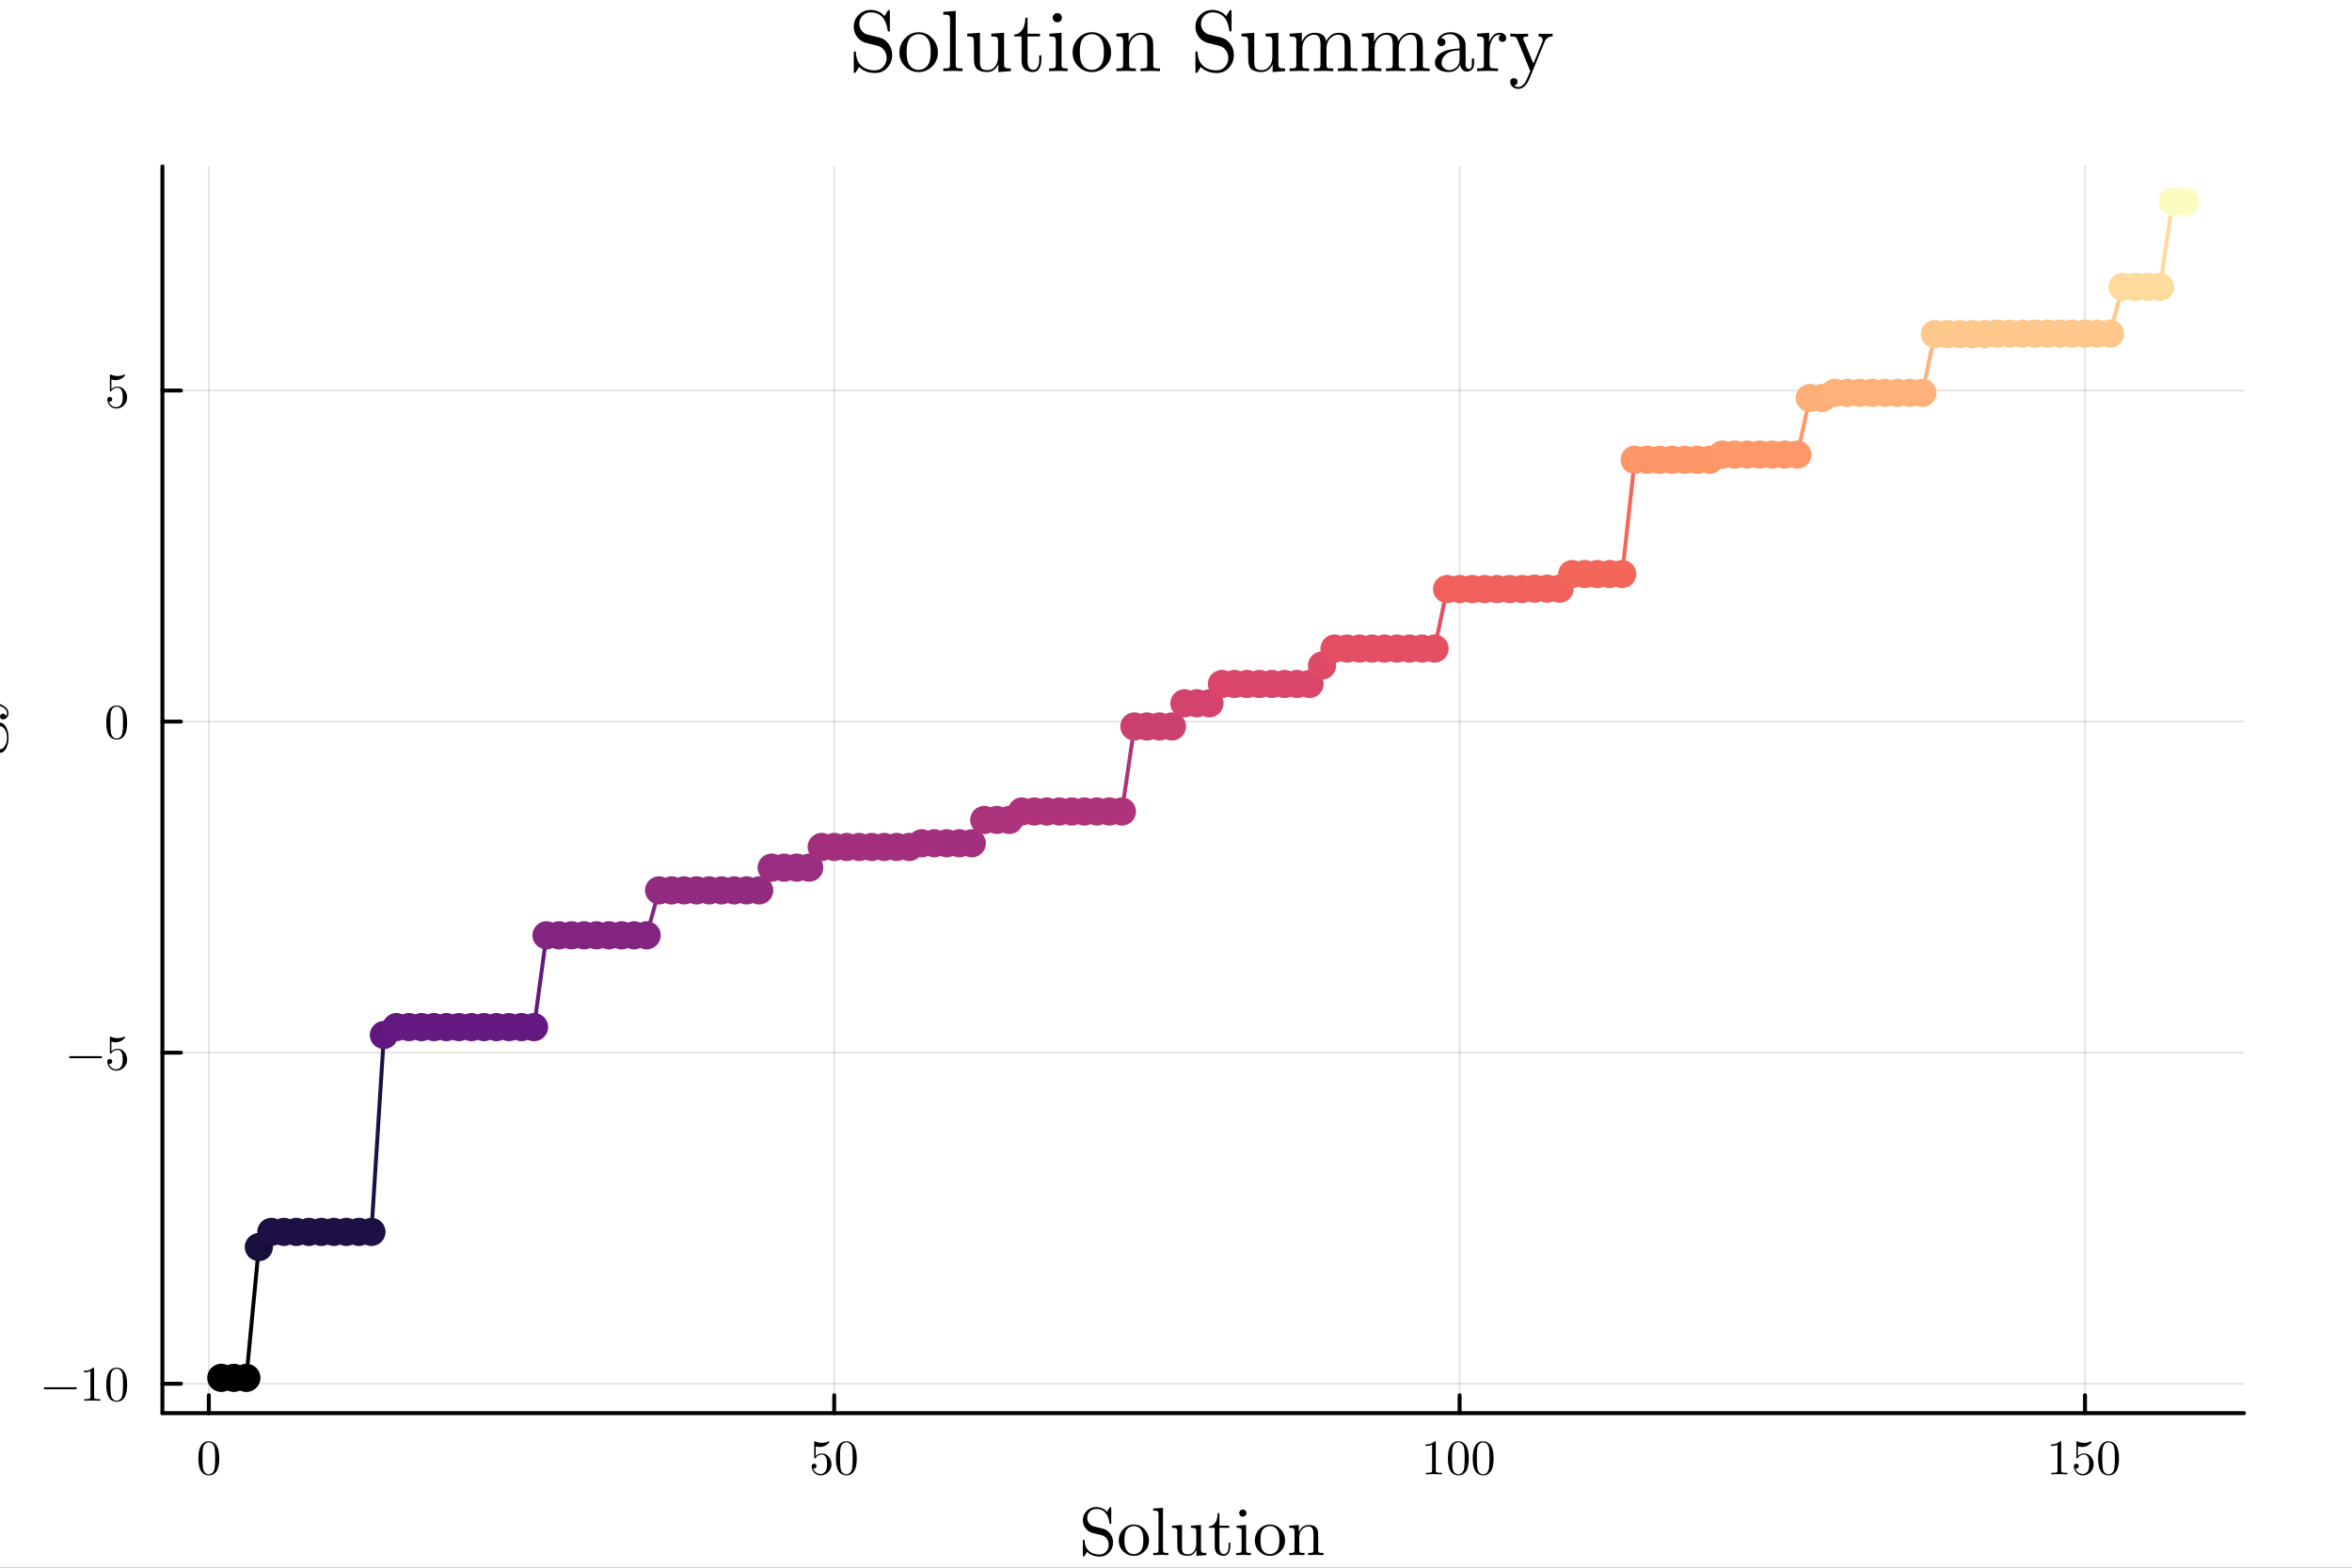 <?xml version="1.0" encoding="utf-8"?>
<svg xmlns="http://www.w3.org/2000/svg" xmlns:xlink="http://www.w3.org/1999/xlink" width="600" height="400" viewBox="0 0 2400 1600">
<rect x="0" y="0" width="2400" height="1600" fill="#333333" stroke="none"/>
<defs>
  <clipPath id="clip450">
    <rect x="0" y="0" width="2400" height="1600"/>
  </clipPath>
</defs>
<path clip-path="url(#clip450)" d="M0 1600 L2400 1600 L2400 0 L0 0  Z" fill="#ffffff" fill-rule="evenodd" fill-opacity="1"/>
<defs>
  <clipPath id="clip451">
    <rect x="480" y="0" width="1681" height="1600"/>
  </clipPath>
</defs>
<path clip-path="url(#clip450)" d="M165.732 1442.27 L2289.76 1442.27 L2289.76 169.86 L165.732 169.86  Z" fill="#ffffff" fill-rule="evenodd" fill-opacity="1"/>
<defs>
  <clipPath id="clip452">
    <rect x="165" y="169" width="2125" height="1273"/>
  </clipPath>
</defs>
<polyline clip-path="url(#clip452)" style="stroke:#000000; stroke-linecap:round; stroke-linejoin:round; stroke-width:2; stroke-opacity:0.1; fill:none" points="213.083,1442.27 213.083,169.86 "/>
<polyline clip-path="url(#clip452)" style="stroke:#000000; stroke-linecap:round; stroke-linejoin:round; stroke-width:2; stroke-opacity:0.1; fill:none" points="851.237,1442.27 851.237,169.86 "/>
<polyline clip-path="url(#clip452)" style="stroke:#000000; stroke-linecap:round; stroke-linejoin:round; stroke-width:2; stroke-opacity:0.1; fill:none" points="1489.39,1442.27 1489.39,169.86 "/>
<polyline clip-path="url(#clip452)" style="stroke:#000000; stroke-linecap:round; stroke-linejoin:round; stroke-width:2; stroke-opacity:0.1; fill:none" points="2127.55,1442.27 2127.55,169.86 "/>
<polyline clip-path="url(#clip450)" style="stroke:#000000; stroke-linecap:round; stroke-linejoin:round; stroke-width:4; stroke-opacity:1; fill:none" points="165.732,1442.27 2289.76,1442.27 "/>
<polyline clip-path="url(#clip450)" style="stroke:#000000; stroke-linecap:round; stroke-linejoin:round; stroke-width:4; stroke-opacity:1; fill:none" points="213.083,1442.27 213.083,1424 "/>
<polyline clip-path="url(#clip450)" style="stroke:#000000; stroke-linecap:round; stroke-linejoin:round; stroke-width:4; stroke-opacity:1; fill:none" points="851.237,1442.27 851.237,1424 "/>
<polyline clip-path="url(#clip450)" style="stroke:#000000; stroke-linecap:round; stroke-linejoin:round; stroke-width:4; stroke-opacity:1; fill:none" points="1489.39,1442.27 1489.39,1424 "/>
<polyline clip-path="url(#clip450)" style="stroke:#000000; stroke-linecap:round; stroke-linejoin:round; stroke-width:4; stroke-opacity:1; fill:none" points="2127.55,1442.27 2127.55,1424 "/>
<path clip-path="url(#clip450)" d="M202.436 1488.49 Q202.436 1481.05 204.314 1477 Q206.932 1470.97 213.108 1470.97 Q214.417 1470.97 215.776 1471.34 Q217.159 1471.69 218.889 1473.05 Q220.643 1474.41 221.705 1476.63 Q223.73 1480.93 223.73 1488.49 Q223.73 1495.87 221.853 1499.9 Q219.111 1505.78 213.059 1505.78 Q210.786 1505.78 208.464 1504.62 Q206.166 1503.46 204.709 1500.67 Q202.436 1496.49 202.436 1488.49 M206.636 1487.87 Q206.636 1495.5 207.179 1498.54 Q207.797 1501.83 209.477 1503.26 Q211.181 1504.67 213.059 1504.67 Q215.084 1504.67 216.764 1503.16 Q218.469 1501.63 218.987 1498.34 Q219.556 1495.11 219.531 1487.87 Q219.531 1480.83 219.037 1478.01 Q218.37 1474.73 216.591 1473.42 Q214.837 1472.08 213.059 1472.08 Q212.392 1472.08 211.675 1472.28 Q210.984 1472.48 209.971 1473.05 Q208.958 1473.62 208.167 1475.02 Q207.402 1476.43 207.031 1478.56 Q206.636 1481.3 206.636 1487.87 Z" fill="#000000" fill-rule="nonzero" fill-opacity="1" /><path clip-path="url(#clip450)" d="M828.214 1496.52 Q828.214 1495.01 829.029 1494.44 Q829.844 1493.85 830.709 1493.85 Q831.87 1493.85 832.537 1494.59 Q833.228 1495.31 833.228 1496.32 Q833.228 1497.33 832.537 1498.07 Q831.87 1498.79 830.709 1498.79 Q830.141 1498.79 829.844 1498.69 Q830.511 1501.01 832.537 1502.69 Q834.587 1504.37 837.28 1504.37 Q840.664 1504.37 842.69 1501.09 Q843.9 1498.96 843.9 1494.14 Q843.9 1489.9 842.986 1487.77 Q841.578 1484.53 838.688 1484.53 Q834.587 1484.53 832.166 1488.07 Q831.87 1488.51 831.524 1488.54 Q831.03 1488.54 830.906 1488.26 Q830.808 1487.97 830.808 1487.2 L830.808 1472.23 Q830.808 1471.02 831.302 1471.02 Q831.499 1471.02 831.919 1471.17 Q835.106 1472.58 838.639 1472.6 Q842.27 1472.6 845.531 1471.12 Q845.778 1470.97 845.926 1470.97 Q846.42 1470.97 846.445 1471.54 Q846.445 1471.74 846.025 1472.33 Q845.63 1472.9 844.765 1473.67 Q843.9 1474.41 842.789 1475.12 Q841.677 1475.84 840.047 1476.33 Q838.441 1476.8 836.662 1476.8 Q834.538 1476.8 832.364 1476.14 L832.364 1485.99 Q834.982 1483.42 838.787 1483.42 Q842.838 1483.42 845.63 1486.68 Q848.421 1489.94 848.421 1494.49 Q848.421 1499.26 845.111 1502.52 Q841.825 1505.78 837.379 1505.78 Q833.327 1505.78 830.758 1502.89 Q828.214 1500 828.214 1496.52 Z" fill="#000000" fill-rule="nonzero" fill-opacity="1" /><path clip-path="url(#clip450)" d="M852.966 1488.49 Q852.966 1481.05 854.844 1477 Q857.462 1470.97 863.638 1470.97 Q864.948 1470.97 866.306 1471.34 Q867.69 1471.69 869.419 1473.05 Q871.173 1474.41 872.235 1476.63 Q874.261 1480.93 874.261 1488.49 Q874.261 1495.87 872.383 1499.9 Q869.641 1505.78 863.589 1505.78 Q861.316 1505.78 858.994 1504.62 Q856.697 1503.46 855.239 1500.67 Q852.966 1496.49 852.966 1488.49 M857.166 1487.87 Q857.166 1495.5 857.71 1498.54 Q858.327 1501.83 860.007 1503.26 Q861.711 1504.67 863.589 1504.67 Q865.615 1504.67 867.294 1503.16 Q868.999 1501.63 869.518 1498.34 Q870.086 1495.11 870.061 1487.87 Q870.061 1480.83 869.567 1478.01 Q868.9 1474.73 867.121 1473.42 Q865.368 1472.08 863.589 1472.08 Q862.922 1472.08 862.206 1472.28 Q861.514 1472.48 860.501 1473.05 Q859.488 1473.62 858.698 1475.02 Q857.932 1476.43 857.561 1478.56 Q857.166 1481.3 857.166 1487.87 Z" fill="#000000" fill-rule="nonzero" fill-opacity="1" /><path clip-path="url(#clip450)" d="M1454.71 1475.79 L1454.71 1474.21 Q1460.78 1474.21 1463.92 1470.97 Q1464.79 1470.97 1464.93 1471.17 Q1465.08 1471.37 1465.08 1472.28 L1465.08 1500.67 Q1465.08 1502.17 1465.82 1502.64 Q1466.57 1503.11 1469.8 1503.11 L1471.41 1503.11 L1471.41 1504.67 Q1469.63 1504.52 1463.21 1504.52 Q1456.78 1504.52 1455.03 1504.67 L1455.03 1503.11 L1456.63 1503.11 Q1459.82 1503.11 1460.59 1502.67 Q1461.35 1502.2 1461.35 1500.67 L1461.35 1474.46 Q1458.71 1475.79 1454.71 1475.79 Z" fill="#000000" fill-rule="nonzero" fill-opacity="1" /><path clip-path="url(#clip450)" d="M1477.48 1488.49 Q1477.48 1481.05 1479.36 1477 Q1481.98 1470.97 1488.16 1470.97 Q1489.47 1470.97 1490.82 1471.34 Q1492.21 1471.69 1493.94 1473.05 Q1495.69 1474.41 1496.75 1476.63 Q1498.78 1480.93 1498.78 1488.49 Q1498.78 1495.87 1496.9 1499.9 Q1494.16 1505.78 1488.11 1505.78 Q1485.83 1505.78 1483.51 1504.62 Q1481.21 1503.46 1479.76 1500.67 Q1477.48 1496.49 1477.48 1488.49 M1481.68 1487.87 Q1481.68 1495.5 1482.23 1498.54 Q1482.84 1501.83 1484.52 1503.26 Q1486.23 1504.67 1488.11 1504.67 Q1490.13 1504.67 1491.81 1503.16 Q1493.52 1501.63 1494.04 1498.34 Q1494.6 1495.11 1494.58 1487.87 Q1494.58 1480.83 1494.08 1478.01 Q1493.42 1474.73 1491.64 1473.42 Q1489.89 1472.08 1488.11 1472.08 Q1487.44 1472.08 1486.72 1472.28 Q1486.03 1472.48 1485.02 1473.05 Q1484.01 1473.62 1483.22 1475.02 Q1482.45 1476.43 1482.08 1478.56 Q1481.68 1481.3 1481.68 1487.87 Z" fill="#000000" fill-rule="nonzero" fill-opacity="1" /><path clip-path="url(#clip450)" d="M1502.78 1488.49 Q1502.78 1481.05 1504.66 1477 Q1507.28 1470.97 1513.45 1470.97 Q1514.76 1470.97 1516.12 1471.34 Q1517.5 1471.69 1519.23 1473.05 Q1520.99 1474.41 1522.05 1476.63 Q1524.07 1480.93 1524.07 1488.49 Q1524.07 1495.87 1522.2 1499.9 Q1519.46 1505.78 1513.4 1505.78 Q1511.13 1505.78 1508.81 1504.62 Q1506.51 1503.46 1505.05 1500.67 Q1502.78 1496.49 1502.78 1488.49 M1506.98 1487.87 Q1506.98 1495.5 1507.52 1498.54 Q1508.14 1501.83 1509.82 1503.26 Q1511.53 1504.67 1513.4 1504.67 Q1515.43 1504.67 1517.11 1503.16 Q1518.81 1501.63 1519.33 1498.34 Q1519.9 1495.11 1519.88 1487.87 Q1519.88 1480.83 1519.38 1478.01 Q1518.71 1474.73 1516.94 1473.42 Q1515.18 1472.08 1513.4 1472.08 Q1512.74 1472.08 1512.02 1472.28 Q1511.33 1472.48 1510.31 1473.05 Q1509.3 1473.62 1508.51 1475.02 Q1507.75 1476.43 1507.38 1478.56 Q1506.98 1481.3 1506.98 1487.87 Z" fill="#000000" fill-rule="nonzero" fill-opacity="1" /><path clip-path="url(#clip450)" d="M2092.86 1475.79 L2092.86 1474.21 Q2098.94 1474.21 2102.08 1470.97 Q2102.94 1470.97 2103.09 1471.17 Q2103.24 1471.37 2103.24 1472.28 L2103.24 1500.67 Q2103.24 1502.17 2103.98 1502.64 Q2104.72 1503.11 2107.96 1503.11 L2109.56 1503.11 L2109.56 1504.67 Q2107.78 1504.52 2101.36 1504.52 Q2094.94 1504.52 2093.18 1504.67 L2093.18 1503.11 L2094.79 1503.11 Q2097.98 1503.11 2098.74 1502.67 Q2099.51 1502.2 2099.51 1500.67 L2099.51 1474.46 Q2096.86 1475.79 2092.86 1475.79 Z" fill="#000000" fill-rule="nonzero" fill-opacity="1" /><path clip-path="url(#clip450)" d="M2116.18 1496.52 Q2116.18 1495.01 2117 1494.44 Q2117.81 1493.85 2118.68 1493.85 Q2119.84 1493.85 2120.5 1494.59 Q2121.2 1495.31 2121.2 1496.32 Q2121.2 1497.33 2120.5 1498.07 Q2119.84 1498.79 2118.68 1498.79 Q2118.11 1498.79 2117.81 1498.69 Q2118.48 1501.01 2120.5 1502.69 Q2122.55 1504.37 2125.25 1504.37 Q2128.63 1504.37 2130.66 1501.09 Q2131.87 1498.96 2131.87 1494.14 Q2131.87 1489.9 2130.95 1487.77 Q2129.55 1484.53 2126.66 1484.53 Q2122.55 1484.53 2120.13 1488.07 Q2119.84 1488.51 2119.49 1488.54 Q2119 1488.54 2118.87 1488.26 Q2118.78 1487.97 2118.78 1487.2 L2118.78 1472.23 Q2118.78 1471.02 2119.27 1471.02 Q2119.47 1471.02 2119.89 1471.17 Q2123.07 1472.58 2126.61 1472.6 Q2130.24 1472.6 2133.5 1471.12 Q2133.75 1470.97 2133.89 1470.97 Q2134.39 1470.97 2134.41 1471.54 Q2134.41 1471.74 2133.99 1472.33 Q2133.6 1472.9 2132.73 1473.67 Q2131.87 1474.41 2130.76 1475.12 Q2129.64 1475.84 2128.01 1476.33 Q2126.41 1476.8 2124.63 1476.8 Q2122.51 1476.8 2120.33 1476.14 L2120.33 1485.99 Q2122.95 1483.42 2126.75 1483.42 Q2130.81 1483.42 2133.6 1486.68 Q2136.39 1489.94 2136.39 1494.49 Q2136.39 1499.26 2133.08 1502.52 Q2129.79 1505.78 2125.35 1505.78 Q2121.3 1505.78 2118.73 1502.89 Q2116.18 1500 2116.18 1496.52 Z" fill="#000000" fill-rule="nonzero" fill-opacity="1" /><path clip-path="url(#clip450)" d="M2140.93 1488.49 Q2140.93 1481.05 2142.81 1477 Q2145.43 1470.97 2151.61 1470.97 Q2152.92 1470.97 2154.27 1471.34 Q2155.66 1471.69 2157.39 1473.05 Q2159.14 1474.41 2160.2 1476.63 Q2162.23 1480.93 2162.23 1488.49 Q2162.23 1495.87 2160.35 1499.9 Q2157.61 1505.78 2151.56 1505.78 Q2149.28 1505.78 2146.96 1504.62 Q2144.66 1503.46 2143.21 1500.67 Q2140.93 1496.49 2140.93 1488.49 M2145.13 1487.87 Q2145.13 1495.5 2145.68 1498.54 Q2146.29 1501.83 2147.97 1503.26 Q2149.68 1504.67 2151.56 1504.67 Q2153.58 1504.67 2155.26 1503.16 Q2156.97 1501.63 2157.49 1498.34 Q2158.05 1495.11 2158.03 1487.87 Q2158.03 1480.83 2157.53 1478.01 Q2156.87 1474.73 2155.09 1473.42 Q2153.34 1472.08 2151.56 1472.08 Q2150.89 1472.08 2150.17 1472.28 Q2149.48 1472.48 2148.47 1473.05 Q2147.46 1473.62 2146.67 1475.02 Q2145.9 1476.43 2145.53 1478.56 Q2145.13 1481.3 2145.13 1487.87 Z" fill="#000000" fill-rule="nonzero" fill-opacity="1" /><path clip-path="url(#clip450)" d="M1104.97 1587 L1104.97 1573.07 Q1104.97 1572.29 1105.01 1572.02 Q1105.04 1571.74 1105.25 1571.54 Q1105.45 1571.34 1105.86 1571.34 Q1106.64 1571.34 1106.71 1572.05 Q1106.91 1578.95 1111.02 1582.75 Q1115.06 1586.52 1121.99 1586.52 Q1126.17 1586.52 1128.75 1583.53 Q1131.33 1580.51 1131.33 1576.57 Q1131.33 1572.8 1129.16 1570.15 Q1128.24 1568.96 1127.09 1568.21 Q1125.97 1567.43 1125.25 1567.19 Q1124.57 1566.96 1123.25 1566.62 Q1114.62 1564.54 1114.08 1564.31 Q1109.97 1562.91 1107.45 1559.41 Q1104.97 1555.88 1104.97 1551.57 Q1104.97 1546 1108.88 1542.06 Q1112.82 1538.08 1118.53 1538.08 Q1121.38 1538.08 1123.76 1539 Q1126.17 1539.88 1127.15 1540.7 Q1128.14 1541.51 1129.67 1542.97 L1132.08 1539 Q1132.62 1538.08 1133.13 1538.08 Q1133.68 1538.08 1133.78 1538.42 Q1133.91 1538.73 1133.91 1539.75 L1133.91 1553.74 Q1133.91 1554.52 1133.88 1554.8 Q1133.85 1555.07 1133.61 1555.24 Q1133.4 1555.41 1133 1555.41 Q1132.32 1555.41 1132.15 1554.59 Q1130.21 1540.05 1118.59 1540.05 Q1114.62 1540.05 1112.01 1542.74 Q1109.42 1545.39 1109.42 1549.16 Q1109.42 1552.21 1111.33 1554.73 Q1113.23 1557.21 1116.45 1557.99 L1125.35 1560.13 Q1129.8 1561.18 1132.79 1565.12 Q1135.78 1569.06 1135.78 1574.19 Q1135.78 1580.1 1131.91 1584.38 Q1128.07 1588.66 1122.06 1588.66 Q1117.75 1588.66 1114.42 1587.23 Q1111.09 1585.81 1109.29 1583.8 Q1107.9 1586.11 1106.98 1587.4 L1106.77 1587.74 Q1106.23 1588.66 1105.72 1588.66 Q1105.18 1588.66 1105.08 1588.32 Q1104.97 1587.98 1104.97 1587 Z" fill="#000000" fill-rule="nonzero" fill-opacity="1" /><path clip-path="url(#clip450)" d="M1146.18 1583.4 Q1141.59 1578.84 1141.59 1572.25 Q1141.59 1565.63 1146.07 1560.81 Q1150.59 1555.95 1157.05 1555.95 Q1163.36 1555.95 1167.88 1560.77 Q1172.43 1565.56 1172.43 1572.25 Q1172.43 1578.81 1167.85 1583.36 Q1163.3 1587.91 1156.98 1587.91 Q1150.8 1587.91 1146.18 1583.4 M1147.36 1571.68 Q1147.36 1578.44 1149.13 1581.49 Q1151.85 1586.15 1157.05 1586.15 Q1159.63 1586.15 1161.77 1584.75 Q1163.94 1583.36 1165.13 1581.02 Q1166.66 1577.96 1166.66 1571.68 Q1166.66 1564.99 1164.82 1562.03 Q1162.11 1557.51 1156.98 1557.51 Q1154.74 1557.51 1152.53 1558.7 Q1150.35 1559.86 1149.03 1562.17 Q1147.36 1565.22 1147.36 1571.68 Z" fill="#000000" fill-rule="nonzero" fill-opacity="1" /><path clip-path="url(#clip450)" d="M1176.75 1587.13 L1176.75 1584.99 Q1180.45 1584.99 1181.3 1584.55 Q1182.15 1584.07 1182.15 1581.83 L1182.15 1545.66 Q1182.15 1543.08 1181.23 1542.43 Q1180.35 1541.79 1176.75 1541.79 L1176.75 1539.61 L1186.73 1538.86 L1186.73 1581.83 Q1186.73 1584.07 1187.62 1584.55 Q1188.5 1584.99 1192.17 1584.99 L1192.17 1587.13 Q1191.32 1587.13 1189.55 1587.06 Q1187.79 1587 1186.49 1586.96 Q1185.2 1586.93 1184.46 1586.93 Q1183.64 1586.93 1176.75 1587.13 Z" fill="#000000" fill-rule="nonzero" fill-opacity="1" /><path clip-path="url(#clip450)" d="M1195.94 1559.31 L1195.94 1557.14 L1206.16 1556.39 L1206.16 1579.49 Q1206.16 1581.15 1206.3 1582.14 Q1206.43 1583.09 1206.98 1584.21 Q1207.55 1585.33 1208.85 1585.84 Q1210.17 1586.35 1212.28 1586.35 Q1216.05 1586.35 1218.36 1583.26 Q1220.7 1580.17 1220.7 1575.58 L1220.7 1563.18 Q1220.7 1560.6 1219.78 1559.96 Q1218.87 1559.31 1215.27 1559.31 L1215.27 1557.14 L1225.49 1556.39 L1225.49 1581.09 Q1225.49 1583.67 1226.37 1584.35 Q1227.29 1584.99 1230.92 1584.99 L1230.92 1587.13 L1220.9 1587.91 L1220.9 1581.63 Q1217.98 1587.88 1211.94 1587.91 Q1208.88 1587.91 1206.77 1587.13 Q1204.7 1586.35 1203.65 1585.4 Q1202.6 1584.41 1202.02 1582.55 Q1201.47 1580.68 1201.41 1579.52 Q1201.34 1578.37 1201.34 1576.13 L1201.34 1565.7 Q1201.34 1560.98 1200.66 1560.16 Q1199.98 1559.31 1195.94 1559.31 Z" fill="#000000" fill-rule="nonzero" fill-opacity="1" /><path clip-path="url(#clip450)" d="M1233.61 1559.31 L1233.61 1557.78 Q1236.8 1557.65 1238.91 1555.41 Q1241.05 1553.13 1241.76 1550.35 Q1242.51 1547.56 1242.57 1544.33 L1244.31 1544.33 L1244.31 1557.14 L1254.26 1557.14 L1254.26 1559.31 L1244.31 1559.31 L1244.31 1578.64 Q1244.31 1586.15 1248.99 1586.15 Q1251 1586.15 1252.32 1584.11 Q1253.65 1582.04 1253.65 1578.37 L1253.65 1574.53 L1255.38 1574.53 L1255.38 1578.5 Q1255.38 1582.27 1253.65 1585.09 Q1251.92 1587.91 1248.48 1587.91 Q1247.23 1587.91 1245.97 1587.57 Q1244.75 1587.27 1243.12 1586.45 Q1241.52 1585.6 1240.5 1583.57 Q1239.52 1581.49 1239.52 1578.5 L1239.52 1559.31 L1233.61 1559.31 Z" fill="#000000" fill-rule="nonzero" fill-opacity="1" /><path clip-path="url(#clip450)" d="M1261.56 1587.13 L1261.56 1584.99 Q1265.26 1584.99 1266.11 1584.55 Q1266.96 1584.07 1266.96 1581.83 L1266.96 1563.12 Q1266.96 1560.54 1266.08 1559.92 Q1265.23 1559.31 1261.83 1559.31 L1261.83 1557.14 L1271.55 1556.39 L1271.55 1581.9 Q1271.55 1583.97 1272.3 1584.48 Q1273.04 1584.99 1276.44 1584.99 L1276.44 1587.13 Q1269.34 1586.93 1269.2 1586.93 Q1268.25 1586.93 1261.56 1587.13 M1264.48 1544.27 Q1264.48 1542.87 1265.54 1541.75 Q1266.62 1540.6 1268.15 1540.6 Q1269.68 1540.6 1270.77 1541.65 Q1271.85 1542.67 1271.85 1544.3 Q1271.85 1545.9 1270.77 1546.95 Q1269.68 1547.97 1268.15 1547.97 Q1266.56 1547.97 1265.5 1546.85 Q1264.48 1545.73 1264.48 1544.27 Z" fill="#000000" fill-rule="nonzero" fill-opacity="1" /><path clip-path="url(#clip450)" d="M1285.03 1583.4 Q1280.45 1578.84 1280.45 1572.25 Q1280.45 1565.63 1284.93 1560.81 Q1289.45 1555.95 1295.9 1555.95 Q1302.22 1555.95 1306.74 1560.77 Q1311.29 1565.56 1311.29 1572.25 Q1311.29 1578.81 1306.7 1583.36 Q1302.15 1587.91 1295.84 1587.91 Q1289.65 1587.91 1285.03 1583.4 M1286.22 1571.68 Q1286.22 1578.44 1287.99 1581.49 Q1290.71 1586.15 1295.9 1586.15 Q1298.48 1586.15 1300.62 1584.75 Q1302.8 1583.36 1303.99 1581.02 Q1305.52 1577.96 1305.52 1571.68 Q1305.52 1564.99 1303.68 1562.03 Q1300.96 1557.51 1295.84 1557.51 Q1293.59 1557.51 1291.39 1558.7 Q1289.21 1559.86 1287.89 1562.17 Q1286.22 1565.22 1286.22 1571.68 Z" fill="#000000" fill-rule="nonzero" fill-opacity="1" /><path clip-path="url(#clip450)" d="M1315.54 1587.13 L1315.54 1584.99 Q1319.24 1584.99 1320.09 1584.55 Q1320.94 1584.07 1320.94 1581.83 L1320.94 1563.18 Q1320.94 1560.6 1320.02 1559.96 Q1319.14 1559.31 1315.54 1559.31 L1315.54 1557.14 L1325.32 1556.39 L1325.32 1563.69 Q1328.58 1556.39 1335.61 1556.39 Q1340.84 1556.39 1342.91 1558.97 Q1344.44 1560.71 1344.75 1562.64 Q1345.09 1564.58 1345.09 1569.6 L1345.09 1582.89 Q1345.16 1584.35 1346.28 1584.69 Q1347.4 1584.99 1350.52 1584.99 L1350.52 1587.13 Q1343.42 1586.93 1342.71 1586.93 Q1342.17 1586.93 1334.86 1587.13 L1334.86 1584.99 Q1338.57 1584.99 1339.41 1584.55 Q1340.3 1584.07 1340.3 1581.83 L1340.3 1565.63 Q1340.3 1562.1 1339.21 1560.03 Q1338.12 1557.92 1335.14 1557.92 Q1331.53 1557.92 1328.65 1560.94 Q1325.76 1563.97 1325.76 1569.06 L1325.76 1581.83 Q1325.76 1584.07 1326.61 1584.55 Q1327.49 1584.99 1331.16 1584.99 L1331.16 1587.13 Q1324.06 1586.93 1323.38 1586.93 Q1322.84 1586.93 1315.54 1587.13 Z" fill="#000000" fill-rule="nonzero" fill-opacity="1" /><polyline clip-path="url(#clip452)" style="stroke:#000000; stroke-linecap:round; stroke-linejoin:round; stroke-width:2; stroke-opacity:0.1; fill:none" points="165.732,1412.26 2289.76,1412.26 "/>
<polyline clip-path="url(#clip452)" style="stroke:#000000; stroke-linecap:round; stroke-linejoin:round; stroke-width:2; stroke-opacity:0.1; fill:none" points="165.732,1074.36 2289.76,1074.36 "/>
<polyline clip-path="url(#clip452)" style="stroke:#000000; stroke-linecap:round; stroke-linejoin:round; stroke-width:2; stroke-opacity:0.1; fill:none" points="165.732,736.459 2289.76,736.459 "/>
<polyline clip-path="url(#clip452)" style="stroke:#000000; stroke-linecap:round; stroke-linejoin:round; stroke-width:2; stroke-opacity:0.1; fill:none" points="165.732,398.558 2289.76,398.558 "/>
<polyline clip-path="url(#clip450)" style="stroke:#000000; stroke-linecap:round; stroke-linejoin:round; stroke-width:4; stroke-opacity:1; fill:none" points="165.732,1442.27 165.732,169.86 "/>
<polyline clip-path="url(#clip450)" style="stroke:#000000; stroke-linecap:round; stroke-linejoin:round; stroke-width:4; stroke-opacity:1; fill:none" points="165.732,1412.26 184.63,1412.26 "/>
<polyline clip-path="url(#clip450)" style="stroke:#000000; stroke-linecap:round; stroke-linejoin:round; stroke-width:4; stroke-opacity:1; fill:none" points="165.732,1074.36 184.63,1074.36 "/>
<polyline clip-path="url(#clip450)" style="stroke:#000000; stroke-linecap:round; stroke-linejoin:round; stroke-width:4; stroke-opacity:1; fill:none" points="165.732,736.459 184.63,736.459 "/>
<polyline clip-path="url(#clip450)" style="stroke:#000000; stroke-linecap:round; stroke-linejoin:round; stroke-width:4; stroke-opacity:1; fill:none" points="165.732,398.558 184.63,398.558 "/>
<path clip-path="url(#clip450)" d="M78.053 1416.18 Q78.349 1416.47 78.349 1416.89 Q78.349 1417.31 78.053 1417.61 Q77.756 1417.91 77.337 1417.91 L45.667 1417.91 Q45.247 1417.91 44.95 1417.61 Q44.654 1417.31 44.654 1416.89 Q44.654 1416.47 44.95 1416.18 Q45.247 1415.88 45.667 1415.88 L77.337 1415.88 Q77.756 1415.88 78.053 1416.18 Z" fill="#000000" fill-rule="nonzero" fill-opacity="1" /><path clip-path="url(#clip450)" d="M85.662 1400.66 L85.662 1399.08 Q91.739 1399.08 94.876 1395.85 Q95.74 1395.85 95.889 1396.04 Q96.037 1396.24 96.037 1397.15 L96.037 1425.54 Q96.037 1427.05 96.778 1427.52 Q97.519 1427.98 100.755 1427.98 L102.361 1427.98 L102.361 1429.54 Q100.582 1429.39 94.159 1429.39 Q87.737 1429.39 85.983 1429.54 L85.983 1427.98 L87.588 1427.98 Q90.775 1427.98 91.541 1427.54 Q92.307 1427.07 92.307 1425.54 L92.307 1399.33 Q89.663 1400.66 85.662 1400.66 Z" fill="#000000" fill-rule="nonzero" fill-opacity="1" /><path clip-path="url(#clip450)" d="M108.438 1413.36 Q108.438 1405.92 110.315 1401.87 Q112.934 1395.85 119.11 1395.85 Q120.419 1395.85 121.778 1396.22 Q123.161 1396.56 124.89 1397.92 Q126.644 1399.28 127.707 1401.5 Q129.732 1405.8 129.732 1413.36 Q129.732 1420.75 127.855 1424.77 Q125.113 1430.65 119.06 1430.65 Q116.788 1430.65 114.466 1429.49 Q112.168 1428.33 110.711 1425.54 Q108.438 1421.36 108.438 1413.36 M112.638 1412.74 Q112.638 1420.38 113.181 1423.41 Q113.799 1426.7 115.478 1428.13 Q117.183 1429.54 119.06 1429.54 Q121.086 1429.54 122.766 1428.03 Q124.47 1426.5 124.989 1423.22 Q125.557 1419.98 125.533 1412.74 Q125.533 1405.7 125.039 1402.89 Q124.372 1399.6 122.593 1398.29 Q120.839 1396.96 119.06 1396.96 Q118.393 1396.96 117.677 1397.15 Q116.985 1397.35 115.973 1397.92 Q114.96 1398.49 114.169 1399.9 Q113.403 1401.31 113.033 1403.43 Q112.638 1406.17 112.638 1412.74 Z" fill="#000000" fill-rule="nonzero" fill-opacity="1" /><path clip-path="url(#clip450)" d="M103.893 1078.28 Q104.189 1078.57 104.189 1078.99 Q104.189 1079.41 103.893 1079.71 Q103.596 1080 103.176 1080 L71.507 1080 Q71.087 1080 70.79 1079.71 Q70.494 1079.41 70.494 1078.99 Q70.494 1078.57 70.79 1078.28 Q71.087 1077.98 71.507 1077.98 L103.176 1077.98 Q103.596 1077.98 103.893 1078.28 Z" fill="#000000" fill-rule="nonzero" fill-opacity="1" /><path clip-path="url(#clip450)" d="M109.525 1083.49 Q109.525 1081.98 110.34 1081.41 Q111.155 1080.82 112.02 1080.82 Q113.181 1080.82 113.848 1081.56 Q114.54 1082.28 114.54 1083.29 Q114.54 1084.3 113.848 1085.04 Q113.181 1085.76 112.02 1085.76 Q111.452 1085.76 111.155 1085.66 Q111.822 1087.98 113.848 1089.66 Q115.898 1091.34 118.591 1091.34 Q121.975 1091.34 124.001 1088.06 Q125.212 1085.93 125.212 1081.12 Q125.212 1076.87 124.298 1074.74 Q122.889 1071.51 119.999 1071.51 Q115.898 1071.51 113.477 1075.04 Q113.181 1075.48 112.835 1075.51 Q112.341 1075.51 112.218 1075.24 Q112.119 1074.94 112.119 1074.17 L112.119 1059.2 Q112.119 1057.99 112.613 1057.99 Q112.81 1057.99 113.23 1058.14 Q116.417 1059.55 119.95 1059.58 Q123.581 1059.58 126.842 1058.09 Q127.089 1057.94 127.237 1057.94 Q127.731 1057.94 127.756 1058.51 Q127.756 1058.71 127.336 1059.3 Q126.941 1059.87 126.076 1060.64 Q125.212 1061.38 124.1 1062.09 Q122.988 1062.81 121.358 1063.31 Q119.752 1063.77 117.973 1063.77 Q115.849 1063.77 113.675 1063.11 L113.675 1072.96 Q116.294 1070.4 120.098 1070.4 Q124.149 1070.4 126.941 1073.66 Q129.732 1076.92 129.732 1081.46 Q129.732 1086.23 126.422 1089.49 Q123.136 1092.75 118.69 1092.75 Q114.639 1092.75 112.069 1089.86 Q109.525 1086.97 109.525 1083.49 Z" fill="#000000" fill-rule="nonzero" fill-opacity="1" /><path clip-path="url(#clip450)" d="M108.438 737.559 Q108.438 730.123 110.315 726.071 Q112.934 720.044 119.11 720.044 Q120.419 720.044 121.778 720.414 Q123.161 720.76 124.89 722.119 Q126.644 723.478 127.707 725.701 Q129.732 729.999 129.732 737.559 Q129.732 744.945 127.855 748.972 Q125.113 754.851 119.06 754.851 Q116.788 754.851 114.466 753.69 Q112.168 752.529 110.711 749.737 Q108.438 745.562 108.438 737.559 M112.638 736.941 Q112.638 744.574 113.181 747.613 Q113.799 750.898 115.478 752.331 Q117.183 753.739 119.06 753.739 Q121.086 753.739 122.766 752.232 Q124.47 750.701 124.989 747.415 Q125.557 744.179 125.533 736.941 Q125.533 729.901 125.039 727.084 Q124.372 723.799 122.593 722.49 Q120.839 721.156 119.06 721.156 Q118.393 721.156 117.677 721.353 Q116.985 721.551 115.973 722.119 Q114.96 722.687 114.169 724.095 Q113.403 725.503 113.033 727.628 Q112.638 730.37 112.638 736.941 Z" fill="#000000" fill-rule="nonzero" fill-opacity="1" /><path clip-path="url(#clip450)" d="M109.525 407.686 Q109.525 406.179 110.34 405.611 Q111.155 405.018 112.02 405.018 Q113.181 405.018 113.848 405.759 Q114.54 406.476 114.54 407.489 Q114.54 408.502 113.848 409.243 Q113.181 409.959 112.02 409.959 Q111.452 409.959 111.155 409.86 Q111.822 412.182 113.848 413.862 Q115.898 415.542 118.591 415.542 Q121.975 415.542 124.001 412.256 Q125.212 410.132 125.212 405.315 Q125.212 401.066 124.298 398.941 Q122.889 395.705 119.999 395.705 Q115.898 395.705 113.477 399.238 Q113.181 399.682 112.835 399.707 Q112.341 399.707 112.218 399.435 Q112.119 399.139 112.119 398.373 L112.119 383.403 Q112.119 382.192 112.613 382.192 Q112.81 382.192 113.23 382.341 Q116.417 383.749 119.95 383.773 Q123.581 383.773 126.842 382.291 Q127.089 382.143 127.237 382.143 Q127.731 382.143 127.756 382.711 Q127.756 382.909 127.336 383.502 Q126.941 384.07 126.076 384.836 Q125.212 385.577 124.1 386.293 Q122.988 387.01 121.358 387.504 Q119.752 387.973 117.973 387.973 Q115.849 387.973 113.675 387.306 L113.675 397.163 Q116.294 394.594 120.098 394.594 Q124.149 394.594 126.941 397.854 Q129.732 401.115 129.732 405.661 Q129.732 410.428 126.422 413.689 Q123.136 416.95 118.69 416.95 Q114.639 416.95 112.069 414.06 Q109.525 411.169 109.525 407.686 Z" fill="#000000" fill-rule="nonzero" fill-opacity="1" /><path clip-path="url(#clip450)" d="M-5.602 911.923 L-7.742 911.923 L-7.742 910.258 Q-7.742 906.488 -8.353 905.639 Q-8.999 904.756 -11.037 904.756 L-47.483 904.756 Q-49.488 904.756 -50.099 905.639 Q-50.744 906.522 -50.744 910.258 L-50.744 911.923 L-52.918 911.923 L-52.918 872.758 L-37.259 870.822 L-37.259 872.555 Q-41.234 873.03 -43.509 873.676 Q-45.819 874.287 -47.585 875.816 Q-49.352 877.31 -50.031 879.79 Q-50.744 882.235 -50.744 886.209 L-50.744 895.177 Q-50.744 897.554 -50.235 898.064 Q-49.759 898.573 -47.959 898.573 L-31.281 898.573 L-31.281 892.324 Q-31.281 887.534 -32.946 886.175 Q-34.61 884.817 -39.399 884.817 L-39.399 883.051 L-20.989 883.051 L-20.989 884.817 Q-25.711 884.817 -27.409 886.175 Q-29.107 887.534 -29.107 892.324 L-29.107 898.573 L-10.527 898.573 Q-8.727 898.573 -8.218 898.064 Q-7.742 897.521 -7.742 895.177 L-7.742 885.904 Q-7.742 882.915 -8.116 880.741 Q-8.523 878.533 -9.474 877.004 Q-10.459 875.476 -11.58 874.457 Q-12.701 873.404 -14.705 872.691 Q-16.743 871.943 -18.611 871.536 Q-20.48 871.094 -23.537 870.619 L-23.537 868.886 L-5.602 871.807 L-5.602 911.923 Z" fill="#000000" fill-rule="nonzero" fill-opacity="1" /><path clip-path="url(#clip450)" d="M-5.602 864.708 L-7.742 864.708 Q-7.742 861.006 -8.184 860.157 Q-8.659 859.308 -10.901 859.308 L-29.549 859.308 Q-32.13 859.308 -32.776 860.225 Q-33.421 861.108 -33.421 864.708 L-35.595 864.708 L-36.342 854.926 L-29.039 854.926 Q-36.342 851.665 -36.342 844.634 Q-36.342 839.403 -33.761 837.331 Q-32.029 835.802 -30.092 835.497 Q-28.156 835.157 -23.129 835.157 L-9.848 835.157 Q-8.387 835.089 -8.048 833.968 Q-7.742 832.847 -7.742 829.722 L-5.602 829.722 Q-5.806 836.821 -5.806 837.535 Q-5.806 838.078 -5.602 845.381 L-7.742 845.381 Q-7.742 841.679 -8.184 840.829 Q-8.659 839.946 -10.901 839.946 L-27.103 839.946 Q-30.636 839.946 -32.708 841.033 Q-34.814 842.12 -34.814 845.109 Q-34.814 848.71 -31.791 851.597 Q-28.768 854.484 -23.673 854.484 L-10.901 854.484 Q-8.659 854.484 -8.184 853.635 Q-7.742 852.752 -7.742 849.083 L-5.602 849.083 Q-5.806 856.183 -5.806 856.862 Q-5.806 857.405 -5.602 864.708 Z" fill="#000000" fill-rule="nonzero" fill-opacity="1" /><path clip-path="url(#clip450)" d="M-20.921 826.427 Q-27.477 826.427 -32.13 822.215 Q-36.784 818.003 -36.784 811.957 Q-36.784 805.843 -32.81 802.684 Q-28.836 799.491 -23.129 799.491 Q-22.076 799.491 -21.872 799.763 Q-21.669 800.035 -21.669 801.224 L-21.669 820.653 Q-14.569 820.653 -11.241 818.547 Q-6.587 815.626 -6.587 810.701 Q-6.587 810.021 -6.723 809.206 Q-6.859 808.391 -7.436 806.726 Q-8.048 805.062 -9.644 803.601 Q-11.241 802.141 -13.754 801.292 Q-14.739 801.088 -14.705 800.409 Q-14.705 799.491 -13.89 799.491 Q-13.279 799.491 -11.886 800.171 Q-10.527 800.816 -8.897 802.073 Q-7.266 803.33 -6.044 805.775 Q-4.821 808.187 -4.821 811.108 Q-4.821 817.222 -9.44 821.842 Q-14.094 826.427 -20.921 826.427 M-23.129 820.585 L-23.129 804.077 Q-24.59 804.077 -26.22 804.349 Q-27.851 804.586 -30.092 805.334 Q-32.368 806.047 -33.795 807.745 Q-35.221 809.444 -35.221 811.957 Q-35.221 813.078 -34.746 814.301 Q-34.27 815.49 -33.115 816.951 Q-31.961 818.411 -29.345 819.43 Q-26.73 820.449 -23.129 820.585 Z" fill="#000000" fill-rule="nonzero" fill-opacity="1" /><path clip-path="url(#clip450)" d="M-5.602 795.551 L-7.742 795.551 Q-7.742 791.849 -8.184 791 Q-8.659 790.116 -10.901 790.116 L-29.549 790.116 Q-32.13 790.116 -32.776 791.034 Q-33.421 791.917 -33.421 795.551 L-35.595 795.551 L-36.342 785.871 L-28.7 785.871 Q-31.689 784.886 -33.999 782.814 Q-36.342 780.708 -36.342 777.311 Q-36.342 775.069 -35.086 773.642 Q-33.829 772.182 -32.096 772.182 Q-30.568 772.182 -29.787 773.133 Q-29.039 774.05 -29.039 775.171 Q-29.039 776.428 -29.821 777.311 Q-30.636 778.16 -32.029 778.16 Q-32.878 778.16 -33.523 777.786 Q-34.202 777.379 -34.44 777.073 Q-34.678 776.767 -34.746 776.564 Q-34.814 776.699 -34.814 777.311 Q-34.814 781.149 -30.976 783.357 Q-27.171 785.531 -21.736 785.531 L-11.037 785.531 Q-9.033 785.531 -8.387 784.716 Q-7.742 783.867 -7.742 780.232 L-7.742 778.771 L-5.602 778.771 Q-5.806 781.557 -5.806 787.603 Q-5.806 788.452 -5.772 789.777 Q-5.738 791.102 -5.67 792.834 Q-5.602 794.566 -5.602 795.551 Z" fill="#000000" fill-rule="nonzero" fill-opacity="1" /><path clip-path="url(#clip450)" d="M-0.099 768.378 Q-2.341 768.378 -4.277 766.679 Q-6.213 764.947 -7.063 761.958 Q-8.999 765.015 -13.245 765.015 Q-16.506 765.015 -19.019 762.875 Q-21.736 766.136 -26.186 766.136 Q-30.296 766.136 -33.319 762.875 Q-36.342 759.614 -36.342 754.859 Q-36.342 750.681 -33.829 747.488 Q-37.09 744.159 -37.124 740.117 Q-37.124 738.317 -36.003 737.467 Q-34.882 736.584 -33.693 736.584 Q-32.64 736.584 -32.13 737.264 Q-31.621 737.909 -31.621 738.588 Q-31.621 739.438 -32.164 740.049 Q-32.742 740.626 -33.625 740.626 Q-35.086 740.626 -35.527 739.505 Q-35.595 739.709 -35.595 740.185 Q-35.595 743.582 -32.878 746.469 Q-30.228 743.615 -26.118 743.615 Q-22.008 743.615 -18.985 746.876 Q-15.962 750.137 -15.962 754.859 Q-15.962 758.765 -18.136 761.754 Q-16.743 762.943 -14.841 762.943 Q-13.109 762.943 -11.75 761.89 Q-10.392 760.837 -10.188 759.24 Q-10.12 758.765 -10.12 754.043 Q-10.12 751.258 -10.052 749.73 Q-9.984 748.201 -9.508 746.027 Q-9.067 743.819 -8.184 742.087 Q-5.67 737.569 -0.235 737.535 Q3.739 737.535 6.218 742.121 Q8.732 746.673 8.732 752.99 Q8.732 759.376 6.184 763.894 Q3.671 768.378 -0.099 768.378 M-0.099 764.743 Q2.754 764.743 4.928 761.38 Q7.136 758.018 7.136 752.922 Q7.136 747.929 4.962 744.567 Q2.822 741.17 -0.099 741.17 Q-2.171 741.17 -3.496 742.359 Q-4.821 743.548 -5.364 745.993 Q-5.874 748.405 -5.976 750.103 Q-6.078 751.802 -6.078 754.927 L-6.078 759.037 Q-5.942 761.414 -4.209 763.079 Q-2.477 764.743 -0.099 764.743 M-26.118 760.939 Q-17.558 760.939 -17.558 754.859 Q-17.558 751.802 -20.344 749.933 Q-22.212 748.812 -26.186 748.812 Q-34.746 748.812 -34.746 754.859 Q-34.746 757.916 -31.961 759.818 Q-30.092 760.939 -26.118 760.939 Z" fill="#000000" fill-rule="nonzero" fill-opacity="1" /><path clip-path="url(#clip450)" d="M3.026 734.207 Q1.565 734.207 0.784 733.357 Q0.036 732.474 0.036 731.285 Q0.036 730.029 0.818 729.213 Q1.633 728.364 2.958 728.364 Q5.539 728.364 5.879 731.082 Q7.136 729.757 7.136 727.821 Q7.136 725.749 5.607 724.084 Q4.079 722.386 2.618 721.673 Q1.157 720.925 -1.492 719.872 Q-3.564 718.887 -5.602 718.14 L-31.009 728.568 Q-32.674 729.247 -33.047 730.3 Q-33.421 731.353 -33.421 734.207 L-35.595 734.207 Q-35.391 731.082 -35.391 727.447 Q-35.391 725.307 -35.595 719.872 L-33.421 719.872 Q-33.421 723.779 -31.621 723.779 Q-31.417 723.779 -30.364 723.371 L-11.648 715.627 L-28.768 708.595 Q-29.753 708.188 -30.432 708.188 Q-33.285 708.188 -33.421 711.449 L-35.595 711.449 Q-35.391 706.863 -35.391 705.402 Q-35.391 702.549 -35.595 700.206 L-33.421 700.206 Q-33.421 704.859 -28.971 706.659 L0.716 718.921 Q8.63 722.25 8.664 727.821 Q8.664 730.47 7.034 732.338 Q5.403 734.207 3.026 734.207 Z" fill="#000000" fill-rule="nonzero" fill-opacity="1" /><path clip-path="url(#clip450)" d="M871.18 72.403 L871.18 54.678 Q871.18 53.684 871.223 53.338 Q871.266 52.992 871.526 52.733 Q871.785 52.474 872.304 52.474 Q873.298 52.474 873.385 53.382 Q873.644 62.157 878.875 66.999 Q884.019 71.798 892.838 71.798 Q898.156 71.798 901.441 67.993 Q904.727 64.146 904.727 59.131 Q904.727 54.333 901.96 50.961 Q900.793 49.447 899.323 48.496 Q897.896 47.502 896.989 47.2 Q896.124 46.897 894.438 46.465 Q883.457 43.828 882.766 43.525 Q877.535 41.752 874.336 37.3 Q871.18 32.804 871.18 27.313 Q871.18 20.223 876.151 15.209 Q881.166 10.151 888.429 10.151 Q892.06 10.151 895.086 11.318 Q898.156 12.442 899.41 13.479 Q900.663 14.517 902.609 16.376 L905.678 11.318 Q906.37 10.151 907.018 10.151 Q907.71 10.151 907.84 10.583 Q908.012 10.972 908.012 12.269 L908.012 30.08 Q908.012 31.074 907.969 31.42 Q907.926 31.766 907.623 31.982 Q907.364 32.198 906.845 32.198 Q905.981 32.198 905.764 31.161 Q903.3 12.658 888.515 12.658 Q883.457 12.658 880.129 16.073 Q876.843 19.445 876.843 24.244 Q876.843 28.135 879.264 31.334 Q881.685 34.49 885.792 35.484 L897.118 38.208 Q902.782 39.548 906.586 44.562 Q910.39 49.577 910.39 56.105 Q910.39 63.627 905.462 69.074 Q900.577 74.521 892.925 74.521 Q887.435 74.521 883.198 72.706 Q878.961 70.89 876.67 68.339 Q874.898 71.279 873.73 72.922 L873.471 73.354 Q872.779 74.521 872.131 74.521 Q871.439 74.521 871.309 74.089 Q871.18 73.657 871.18 72.403 Z" fill="#000000" fill-rule="nonzero" fill-opacity="1" /><path clip-path="url(#clip450)" d="M923.619 67.821 Q917.783 62.028 917.783 53.641 Q917.783 45.211 923.489 39.072 Q929.239 32.89 937.453 32.89 Q945.494 32.89 951.243 39.029 Q957.036 45.124 957.036 53.641 Q957.036 61.984 951.2 67.777 Q945.407 73.57 937.366 73.57 Q929.498 73.57 923.619 67.821 M925.132 52.906 Q925.132 61.509 927.38 65.4 Q930.838 71.322 937.453 71.322 Q940.738 71.322 943.462 69.55 Q946.229 67.777 947.742 64.794 Q949.687 60.904 949.687 52.906 Q949.687 44.389 947.353 40.628 Q943.894 34.879 937.366 34.879 Q934.513 34.879 931.703 36.392 Q928.936 37.862 927.25 40.801 Q925.132 44.692 925.132 52.906 Z" fill="#000000" fill-rule="nonzero" fill-opacity="1" /><path clip-path="url(#clip450)" d="M962.527 72.576 L962.527 69.853 Q967.239 69.853 968.32 69.29 Q969.4 68.685 969.4 65.832 L969.4 19.791 Q969.4 16.506 968.233 15.684 Q967.109 14.863 962.527 14.863 L962.527 12.096 L975.236 11.145 L975.236 65.832 Q975.236 68.685 976.36 69.29 Q977.484 69.853 982.153 69.853 L982.153 72.576 Q981.073 72.576 978.825 72.49 Q976.577 72.403 974.934 72.36 Q973.291 72.317 972.34 72.317 Q971.302 72.317 962.527 72.576 Z" fill="#000000" fill-rule="nonzero" fill-opacity="1" /><path clip-path="url(#clip450)" d="M986.952 37.17 L986.952 34.403 L999.965 33.452 L999.965 62.849 Q999.965 64.967 1000.14 66.221 Q1000.31 67.431 1001 68.858 Q1001.74 70.285 1003.38 70.933 Q1005.07 71.582 1007.75 71.582 Q1012.54 71.582 1015.48 67.648 Q1018.47 63.714 1018.47 57.877 L1018.47 42.098 Q1018.47 38.813 1017.3 37.991 Q1016.13 37.17 1011.55 37.17 L1011.55 34.403 L1024.56 33.452 L1024.56 64.881 Q1024.56 68.166 1025.69 69.031 Q1026.85 69.853 1031.48 69.853 L1031.48 72.576 L1018.73 73.57 L1018.73 65.573 Q1015.01 73.527 1007.31 73.57 Q1003.42 73.57 1000.74 72.576 Q998.106 71.582 996.765 70.371 Q995.425 69.118 994.69 66.74 Q993.999 64.362 993.912 62.892 Q993.826 61.422 993.826 58.569 L993.826 45.297 Q993.826 39.288 992.961 38.251 Q992.097 37.17 986.952 37.17 Z" fill="#000000" fill-rule="nonzero" fill-opacity="1" /><path clip-path="url(#clip450)" d="M1034.9 37.17 L1034.9 35.224 Q1038.96 35.052 1041.64 32.198 Q1044.36 29.302 1045.27 25.757 Q1046.22 22.212 1046.31 18.105 L1048.51 18.105 L1048.51 34.403 L1061.18 34.403 L1061.18 37.17 L1048.51 37.17 L1048.51 61.768 Q1048.51 71.322 1054.48 71.322 Q1057.03 71.322 1058.72 68.728 Q1060.4 66.091 1060.4 61.422 L1060.4 56.537 L1062.61 56.537 L1062.61 61.595 Q1062.61 66.394 1060.4 69.982 Q1058.2 73.57 1053.83 73.57 Q1052.23 73.57 1050.63 73.138 Q1049.07 72.749 1047 71.711 Q1044.97 70.631 1043.67 68.037 Q1042.42 65.4 1042.42 61.595 L1042.42 37.17 L1034.9 37.17 Z" fill="#000000" fill-rule="nonzero" fill-opacity="1" /><path clip-path="url(#clip450)" d="M1070.47 72.576 L1070.47 69.853 Q1075.19 69.853 1076.27 69.29 Q1077.35 68.685 1077.35 65.832 L1077.35 42.012 Q1077.35 38.726 1076.22 37.948 Q1075.14 37.17 1070.82 37.17 L1070.82 34.403 L1083.18 33.452 L1083.18 65.918 Q1083.18 68.555 1084.14 69.204 Q1085.09 69.853 1089.41 69.853 L1089.41 72.576 Q1080.37 72.317 1080.2 72.317 Q1078.99 72.317 1070.47 72.576 M1074.19 18.019 Q1074.19 16.246 1075.53 14.819 Q1076.92 13.35 1078.86 13.35 Q1080.81 13.35 1082.19 14.69 Q1083.57 15.987 1083.57 18.062 Q1083.57 20.094 1082.19 21.434 Q1080.81 22.731 1078.86 22.731 Q1076.83 22.731 1075.49 21.304 Q1074.19 19.878 1074.19 18.019 Z" fill="#000000" fill-rule="nonzero" fill-opacity="1" /><path clip-path="url(#clip450)" d="M1100.35 67.821 Q1094.51 62.028 1094.51 53.641 Q1094.51 45.211 1100.22 39.072 Q1105.97 32.89 1114.18 32.89 Q1122.22 32.89 1127.97 39.029 Q1133.76 45.124 1133.76 53.641 Q1133.76 61.984 1127.93 67.777 Q1122.13 73.57 1114.09 73.57 Q1106.23 73.57 1100.35 67.821 M1101.86 52.906 Q1101.86 61.509 1104.11 65.4 Q1107.57 71.322 1114.18 71.322 Q1117.47 71.322 1120.19 69.55 Q1122.96 67.777 1124.47 64.794 Q1126.41 60.904 1126.41 52.906 Q1126.41 44.389 1124.08 40.628 Q1120.62 34.879 1114.09 34.879 Q1111.24 34.879 1108.43 36.392 Q1105.66 37.862 1103.98 40.801 Q1101.86 44.692 1101.86 52.906 Z" fill="#000000" fill-rule="nonzero" fill-opacity="1" /><path clip-path="url(#clip450)" d="M1139.17 72.576 L1139.17 69.853 Q1143.88 69.853 1144.96 69.29 Q1146.04 68.685 1146.04 65.832 L1146.04 42.098 Q1146.04 38.813 1144.87 37.991 Q1143.75 37.17 1139.17 37.17 L1139.17 34.403 L1151.62 33.452 L1151.62 42.747 Q1155.77 33.452 1164.72 33.452 Q1171.37 33.452 1174.01 36.738 Q1175.96 38.942 1176.35 41.407 Q1176.78 43.871 1176.78 50.269 L1176.78 67.172 Q1176.87 69.031 1178.29 69.463 Q1179.72 69.853 1183.7 69.853 L1183.7 72.576 Q1174.66 72.317 1173.75 72.317 Q1173.06 72.317 1163.77 72.576 L1163.77 69.853 Q1168.48 69.853 1169.56 69.29 Q1170.68 68.685 1170.68 65.832 L1170.68 45.211 Q1170.68 40.715 1169.3 38.078 Q1167.92 35.397 1164.11 35.397 Q1159.53 35.397 1155.86 39.245 Q1152.18 43.093 1152.18 49.577 L1152.18 65.832 Q1152.18 68.685 1153.26 69.29 Q1154.39 69.853 1159.05 69.853 L1159.05 72.576 Q1150.02 72.317 1149.15 72.317 Q1148.46 72.317 1139.17 72.576 Z" fill="#000000" fill-rule="nonzero" fill-opacity="1" /><path clip-path="url(#clip450)" d="M1219.84 72.403 L1219.84 54.678 Q1219.84 53.684 1219.88 53.338 Q1219.92 52.992 1220.18 52.733 Q1220.44 52.474 1220.96 52.474 Q1221.96 52.474 1222.04 53.382 Q1222.3 62.157 1227.53 66.999 Q1232.68 71.798 1241.5 71.798 Q1246.81 71.798 1250.1 67.993 Q1253.38 64.146 1253.38 59.131 Q1253.38 54.333 1250.62 50.961 Q1249.45 49.447 1247.98 48.496 Q1246.55 47.502 1245.65 47.2 Q1244.78 46.897 1243.09 46.465 Q1232.11 43.828 1231.42 43.525 Q1226.19 41.752 1222.99 37.3 Q1219.84 32.804 1219.84 27.313 Q1219.84 20.223 1224.81 15.209 Q1229.82 10.151 1237.09 10.151 Q1240.72 10.151 1243.74 11.318 Q1246.81 12.442 1248.07 13.479 Q1249.32 14.517 1251.27 16.376 L1254.34 11.318 Q1255.03 10.151 1255.68 10.151 Q1256.37 10.151 1256.5 10.583 Q1256.67 10.972 1256.67 12.269 L1256.67 30.08 Q1256.67 31.074 1256.63 31.42 Q1256.58 31.766 1256.28 31.982 Q1256.02 32.198 1255.5 32.198 Q1254.64 32.198 1254.42 31.161 Q1251.96 12.658 1237.17 12.658 Q1232.11 12.658 1228.79 16.073 Q1225.5 19.445 1225.5 24.244 Q1225.5 28.135 1227.92 31.334 Q1230.34 34.49 1234.45 35.484 L1245.78 38.208 Q1251.44 39.548 1255.24 44.562 Q1259.05 49.577 1259.05 56.105 Q1259.05 63.627 1254.12 69.074 Q1249.23 74.521 1241.58 74.521 Q1236.09 74.521 1231.85 72.706 Q1227.62 70.89 1225.33 68.339 Q1223.55 71.279 1222.39 72.922 L1222.13 73.354 Q1221.44 74.521 1220.79 74.521 Q1220.1 74.521 1219.97 74.089 Q1219.84 73.657 1219.84 72.403 Z" fill="#000000" fill-rule="nonzero" fill-opacity="1" /><path clip-path="url(#clip450)" d="M1266.83 37.17 L1266.83 34.403 L1279.84 33.452 L1279.84 62.849 Q1279.84 64.967 1280.01 66.221 Q1280.19 67.431 1280.88 68.858 Q1281.61 70.285 1283.26 70.933 Q1284.94 71.582 1287.62 71.582 Q1292.42 71.582 1295.36 67.648 Q1298.34 63.714 1298.34 57.877 L1298.34 42.098 Q1298.34 38.813 1297.18 37.991 Q1296.01 37.17 1291.43 37.17 L1291.43 34.403 L1304.44 33.452 L1304.44 64.881 Q1304.44 68.166 1305.56 69.031 Q1306.73 69.853 1311.36 69.853 L1311.36 72.576 L1298.6 73.57 L1298.6 65.573 Q1294.89 73.527 1287.19 73.57 Q1283.3 73.57 1280.62 72.576 Q1277.98 71.582 1276.64 70.371 Q1275.3 69.118 1274.57 66.74 Q1273.88 64.362 1273.79 62.892 Q1273.7 61.422 1273.7 58.569 L1273.7 45.297 Q1273.7 39.288 1272.84 38.251 Q1271.97 37.17 1266.83 37.17 Z" fill="#000000" fill-rule="nonzero" fill-opacity="1" /><path clip-path="url(#clip450)" d="M1315.94 72.576 L1315.94 69.853 Q1320.65 69.853 1321.73 69.29 Q1322.81 68.685 1322.81 65.832 L1322.81 42.098 Q1322.81 38.813 1321.65 37.991 Q1320.52 37.17 1315.94 37.17 L1315.94 34.403 L1328.39 33.452 L1328.39 42.747 Q1332.54 33.452 1341.49 33.452 Q1351.86 33.452 1353.29 42.098 Q1354.8 38.726 1357.96 36.089 Q1361.16 33.452 1366.13 33.452 Q1372.79 33.452 1375.42 36.738 Q1377.37 38.942 1377.76 41.407 Q1378.15 43.871 1378.15 50.269 L1378.15 67.172 Q1378.23 69.031 1379.66 69.463 Q1381.09 69.853 1385.07 69.853 L1385.07 72.576 Q1376.03 72.317 1375.17 72.317 Q1374.47 72.317 1365.14 72.576 L1365.14 69.853 Q1369.85 69.853 1370.93 69.29 Q1372.05 68.685 1372.05 65.832 L1372.05 45.211 Q1372.05 40.715 1370.67 38.078 Q1369.29 35.397 1365.48 35.397 Q1360.9 35.397 1357.22 39.245 Q1353.55 43.093 1353.55 49.577 L1353.55 65.832 Q1353.55 68.685 1354.63 69.29 Q1355.75 69.853 1360.47 69.853 L1360.47 72.576 Q1351.43 72.317 1350.52 72.317 Q1349.83 72.317 1340.54 72.576 L1340.54 69.853 Q1345.25 69.853 1346.33 69.29 Q1347.45 68.685 1347.45 65.832 L1347.45 45.211 Q1347.45 40.715 1346.07 38.078 Q1344.69 35.397 1340.88 35.397 Q1336.3 35.397 1332.63 39.245 Q1328.95 43.093 1328.95 49.577 L1328.95 65.832 Q1328.95 68.685 1330.03 69.29 Q1331.16 69.853 1335.83 69.853 L1335.83 72.576 Q1326.79 72.317 1325.93 72.317 Q1325.23 72.317 1315.94 72.576 Z" fill="#000000" fill-rule="nonzero" fill-opacity="1" /><path clip-path="url(#clip450)" d="M1389.65 72.576 L1389.65 69.853 Q1394.36 69.853 1395.44 69.29 Q1396.52 68.685 1396.52 65.832 L1396.52 42.098 Q1396.52 38.813 1395.35 37.991 Q1394.23 37.17 1389.65 37.17 L1389.65 34.403 L1402.1 33.452 L1402.1 42.747 Q1406.25 33.452 1415.2 33.452 Q1425.57 33.452 1427 42.098 Q1428.51 38.726 1431.67 36.089 Q1434.87 33.452 1439.84 33.452 Q1446.5 33.452 1449.13 36.738 Q1451.08 38.942 1451.47 41.407 Q1451.86 43.871 1451.86 50.269 L1451.86 67.172 Q1451.94 69.031 1453.37 69.463 Q1454.8 69.853 1458.77 69.853 L1458.77 72.576 Q1449.74 72.317 1448.87 72.317 Q1448.18 72.317 1438.84 72.576 L1438.84 69.853 Q1443.56 69.853 1444.64 69.29 Q1445.76 68.685 1445.76 65.832 L1445.76 45.211 Q1445.76 40.715 1444.38 38.078 Q1442.99 35.397 1439.19 35.397 Q1434.61 35.397 1430.93 39.245 Q1427.26 43.093 1427.26 49.577 L1427.26 65.832 Q1427.26 68.685 1428.34 69.29 Q1429.46 69.853 1434.18 69.853 L1434.18 72.576 Q1425.14 72.317 1424.23 72.317 Q1423.54 72.317 1414.25 72.576 L1414.25 69.853 Q1418.96 69.853 1420.04 69.29 Q1421.16 68.685 1421.16 65.832 L1421.16 45.211 Q1421.16 40.715 1419.78 38.078 Q1418.4 35.397 1414.59 35.397 Q1410.01 35.397 1406.33 39.245 Q1402.66 43.093 1402.66 49.577 L1402.66 65.832 Q1402.66 68.685 1403.74 69.29 Q1404.86 69.853 1409.53 69.853 L1409.53 72.576 Q1400.5 72.317 1399.63 72.317 Q1398.94 72.317 1389.65 72.576 Z" fill="#000000" fill-rule="nonzero" fill-opacity="1" /><path clip-path="url(#clip450)" d="M1464.22 64.146 Q1464.22 56.624 1473.08 52.647 Q1478.4 50.096 1489.38 49.447 L1489.38 46.205 Q1489.38 40.715 1486.48 37.818 Q1483.63 34.879 1480 34.879 Q1473.52 34.879 1470.4 38.942 Q1473.04 39.029 1473.99 40.369 Q1474.94 41.666 1474.94 43.006 Q1474.94 44.779 1473.82 45.946 Q1472.74 47.07 1470.88 47.07 Q1469.11 47.07 1467.94 45.989 Q1466.77 44.865 1466.77 42.92 Q1466.77 38.596 1470.66 35.743 Q1474.6 32.89 1480.17 32.89 Q1487.44 32.89 1492.28 37.775 Q1493.79 39.288 1494.53 41.234 Q1495.3 43.179 1495.39 44.476 Q1495.48 45.73 1495.48 48.237 L1495.48 65.918 Q1495.48 66.437 1495.65 67.302 Q1495.82 68.166 1496.6 69.29 Q1497.42 70.371 1498.76 70.371 Q1501.96 70.371 1501.92 64.708 L1501.92 59.736 L1504.17 59.736 L1504.17 64.708 Q1504.17 69.42 1501.66 71.279 Q1499.19 73.095 1496.9 73.095 Q1493.96 73.095 1492.1 70.933 Q1490.25 68.772 1489.99 65.832 Q1488.65 69.204 1485.58 71.409 Q1482.55 73.57 1478.4 73.57 Q1475.2 73.57 1472.18 72.749 Q1469.19 71.971 1466.69 69.766 Q1464.22 67.518 1464.22 64.146 M1471.05 64.059 Q1471.05 67.345 1473.39 69.463 Q1475.72 71.582 1479.01 71.582 Q1482.72 71.582 1486.05 68.728 Q1489.38 65.832 1489.38 60.169 L1489.38 51.306 Q1479.57 51.652 1475.29 55.586 Q1471.05 59.477 1471.05 64.059 Z" fill="#000000" fill-rule="nonzero" fill-opacity="1" /><path clip-path="url(#clip450)" d="M1507.24 72.576 L1507.24 69.853 Q1511.95 69.853 1513.03 69.29 Q1514.15 68.685 1514.15 65.832 L1514.15 42.098 Q1514.15 38.813 1512.99 37.991 Q1511.86 37.17 1507.24 37.17 L1507.24 34.403 L1519.56 33.452 L1519.56 43.179 Q1520.81 39.375 1523.45 36.435 Q1526.13 33.452 1530.45 33.452 Q1533.3 33.452 1535.12 35.052 Q1536.98 36.651 1536.98 38.856 Q1536.98 40.801 1535.77 41.796 Q1534.6 42.747 1533.17 42.747 Q1531.57 42.747 1530.45 41.752 Q1529.37 40.715 1529.37 38.942 Q1529.37 37.862 1529.85 37.04 Q1530.36 36.176 1530.75 35.873 Q1531.14 35.57 1531.4 35.484 Q1531.23 35.397 1530.45 35.397 Q1525.57 35.397 1522.76 40.282 Q1519.99 45.124 1519.99 52.041 L1519.99 65.659 Q1519.99 68.21 1521.03 69.031 Q1522.11 69.853 1526.73 69.853 L1528.59 69.853 L1528.59 72.576 Q1525.05 72.317 1517.35 72.317 Q1516.27 72.317 1514.58 72.36 Q1512.9 72.403 1510.69 72.49 Q1508.49 72.576 1507.24 72.576 Z" fill="#000000" fill-rule="nonzero" fill-opacity="1" /><path clip-path="url(#clip450)" d="M1541.04 83.557 Q1541.04 81.698 1542.12 80.703 Q1543.25 79.752 1544.76 79.752 Q1546.36 79.752 1547.4 80.747 Q1548.48 81.784 1548.48 83.47 Q1548.48 86.756 1545.02 87.188 Q1546.71 88.788 1549.17 88.788 Q1551.81 88.788 1553.93 86.842 Q1556.09 84.897 1556.99 83.038 Q1557.95 81.179 1559.29 77.807 Q1560.54 75.17 1561.49 72.576 L1548.22 40.239 Q1547.35 38.121 1546.01 37.645 Q1544.67 37.17 1541.04 37.17 L1541.04 34.403 Q1545.02 34.663 1549.65 34.663 Q1552.37 34.663 1559.29 34.403 L1559.29 37.17 Q1554.31 37.17 1554.31 39.461 Q1554.31 39.721 1554.83 41.061 L1564.69 64.881 L1573.64 43.093 Q1574.16 41.839 1574.16 40.974 Q1574.16 37.343 1570.01 37.17 L1570.01 34.403 Q1575.84 34.663 1577.7 34.663 Q1581.33 34.663 1584.32 34.403 L1584.32 37.17 Q1578.39 37.17 1576.1 42.833 L1560.5 80.617 Q1556.26 90.69 1549.17 90.733 Q1545.8 90.733 1543.42 88.658 Q1541.04 86.583 1541.04 83.557 Z" fill="#000000" fill-rule="nonzero" fill-opacity="1" /><polyline clip-path="url(#clip452)" style="stroke:#000003; stroke-linecap:round; stroke-linejoin:round; stroke-width:4; stroke-opacity:1; fill:none" points="225.846,1406.26 238.609,1406.26 "/>
<polyline clip-path="url(#clip452)" style="stroke:#000003; stroke-linecap:round; stroke-linejoin:round; stroke-width:4; stroke-opacity:1; fill:none" points="238.609,1406.26 251.373,1406.26 "/>
<polyline clip-path="url(#clip452)" style="stroke:#000003; stroke-linecap:round; stroke-linejoin:round; stroke-width:4; stroke-opacity:1; fill:none" points="251.373,1406.26 264.136,1272.77 "/>
<polyline clip-path="url(#clip452)" style="stroke:#180f3d; stroke-linecap:round; stroke-linejoin:round; stroke-width:4; stroke-opacity:1; fill:none" points="264.136,1272.77 276.899,1257.29 "/>
<polyline clip-path="url(#clip452)" style="stroke:#1c1045; stroke-linecap:round; stroke-linejoin:round; stroke-width:4; stroke-opacity:1; fill:none" points="276.899,1257.29 289.662,1257.29 "/>
<polyline clip-path="url(#clip452)" style="stroke:#1c1045; stroke-linecap:round; stroke-linejoin:round; stroke-width:4; stroke-opacity:1; fill:none" points="289.662,1257.29 302.425,1257.29 "/>
<polyline clip-path="url(#clip452)" style="stroke:#1c1045; stroke-linecap:round; stroke-linejoin:round; stroke-width:4; stroke-opacity:1; fill:none" points="302.425,1257.29 315.188,1257.29 "/>
<polyline clip-path="url(#clip452)" style="stroke:#1c1045; stroke-linecap:round; stroke-linejoin:round; stroke-width:4; stroke-opacity:1; fill:none" points="315.188,1257.29 327.951,1257.29 "/>
<polyline clip-path="url(#clip452)" style="stroke:#1c1045; stroke-linecap:round; stroke-linejoin:round; stroke-width:4; stroke-opacity:1; fill:none" points="327.951,1257.29 340.714,1257.29 "/>
<polyline clip-path="url(#clip452)" style="stroke:#1c1045; stroke-linecap:round; stroke-linejoin:round; stroke-width:4; stroke-opacity:1; fill:none" points="340.714,1257.29 353.477,1257.29 "/>
<polyline clip-path="url(#clip452)" style="stroke:#1c1045; stroke-linecap:round; stroke-linejoin:round; stroke-width:4; stroke-opacity:1; fill:none" points="353.477,1257.29 366.24,1257.29 "/>
<polyline clip-path="url(#clip452)" style="stroke:#1c1045; stroke-linecap:round; stroke-linejoin:round; stroke-width:4; stroke-opacity:1; fill:none" points="366.24,1257.29 379.003,1257.29 "/>
<polyline clip-path="url(#clip452)" style="stroke:#1c1045; stroke-linecap:round; stroke-linejoin:round; stroke-width:4; stroke-opacity:1; fill:none" points="379.003,1257.29 391.766,1056.36 "/>
<polyline clip-path="url(#clip452)" style="stroke:#60187f; stroke-linecap:round; stroke-linejoin:round; stroke-width:4; stroke-opacity:1; fill:none" points="391.766,1056.36 404.529,1048.28 "/>
<polyline clip-path="url(#clip452)" style="stroke:#63197f; stroke-linecap:round; stroke-linejoin:round; stroke-width:4; stroke-opacity:1; fill:none" points="404.529,1048.28 417.293,1048.28 "/>
<polyline clip-path="url(#clip452)" style="stroke:#63197f; stroke-linecap:round; stroke-linejoin:round; stroke-width:4; stroke-opacity:1; fill:none" points="417.293,1048.28 430.056,1048.28 "/>
<polyline clip-path="url(#clip452)" style="stroke:#63197f; stroke-linecap:round; stroke-linejoin:round; stroke-width:4; stroke-opacity:1; fill:none" points="430.056,1048.28 442.819,1048.28 "/>
<polyline clip-path="url(#clip452)" style="stroke:#63197f; stroke-linecap:round; stroke-linejoin:round; stroke-width:4; stroke-opacity:1; fill:none" points="442.819,1048.28 455.582,1048.28 "/>
<polyline clip-path="url(#clip452)" style="stroke:#63197f; stroke-linecap:round; stroke-linejoin:round; stroke-width:4; stroke-opacity:1; fill:none" points="455.582,1048.28 468.345,1048.28 "/>
<polyline clip-path="url(#clip452)" style="stroke:#63197f; stroke-linecap:round; stroke-linejoin:round; stroke-width:4; stroke-opacity:1; fill:none" points="468.345,1048.28 481.108,1048.28 "/>
<polyline clip-path="url(#clip452)" style="stroke:#63197f; stroke-linecap:round; stroke-linejoin:round; stroke-width:4; stroke-opacity:1; fill:none" points="481.108,1048.28 493.871,1048.28 "/>
<polyline clip-path="url(#clip452)" style="stroke:#63197f; stroke-linecap:round; stroke-linejoin:round; stroke-width:4; stroke-opacity:1; fill:none" points="493.871,1048.28 506.634,1048.28 "/>
<polyline clip-path="url(#clip452)" style="stroke:#63197f; stroke-linecap:round; stroke-linejoin:round; stroke-width:4; stroke-opacity:1; fill:none" points="506.634,1048.28 519.397,1048.28 "/>
<polyline clip-path="url(#clip452)" style="stroke:#63197f; stroke-linecap:round; stroke-linejoin:round; stroke-width:4; stroke-opacity:1; fill:none" points="519.397,1048.28 532.16,1048.28 "/>
<polyline clip-path="url(#clip452)" style="stroke:#63197f; stroke-linecap:round; stroke-linejoin:round; stroke-width:4; stroke-opacity:1; fill:none" points="532.16,1048.28 544.923,1048.28 "/>
<polyline clip-path="url(#clip452)" style="stroke:#63197f; stroke-linecap:round; stroke-linejoin:round; stroke-width:4; stroke-opacity:1; fill:none" points="544.923,1048.28 557.686,954.594 "/>
<polyline clip-path="url(#clip452)" style="stroke:#822581; stroke-linecap:round; stroke-linejoin:round; stroke-width:4; stroke-opacity:1; fill:none" points="557.686,954.594 570.449,954.594 "/>
<polyline clip-path="url(#clip452)" style="stroke:#822581; stroke-linecap:round; stroke-linejoin:round; stroke-width:4; stroke-opacity:1; fill:none" points="570.449,954.594 583.213,954.594 "/>
<polyline clip-path="url(#clip452)" style="stroke:#822581; stroke-linecap:round; stroke-linejoin:round; stroke-width:4; stroke-opacity:1; fill:none" points="583.213,954.594 595.976,954.594 "/>
<polyline clip-path="url(#clip452)" style="stroke:#822581; stroke-linecap:round; stroke-linejoin:round; stroke-width:4; stroke-opacity:1; fill:none" points="595.976,954.594 608.739,954.594 "/>
<polyline clip-path="url(#clip452)" style="stroke:#822581; stroke-linecap:round; stroke-linejoin:round; stroke-width:4; stroke-opacity:1; fill:none" points="608.739,954.594 621.502,954.594 "/>
<polyline clip-path="url(#clip452)" style="stroke:#822581; stroke-linecap:round; stroke-linejoin:round; stroke-width:4; stroke-opacity:1; fill:none" points="621.502,954.594 634.265,954.594 "/>
<polyline clip-path="url(#clip452)" style="stroke:#822581; stroke-linecap:round; stroke-linejoin:round; stroke-width:4; stroke-opacity:1; fill:none" points="634.265,954.594 647.028,954.594 "/>
<polyline clip-path="url(#clip452)" style="stroke:#822581; stroke-linecap:round; stroke-linejoin:round; stroke-width:4; stroke-opacity:1; fill:none" points="647.028,954.594 659.791,954.594 "/>
<polyline clip-path="url(#clip452)" style="stroke:#822581; stroke-linecap:round; stroke-linejoin:round; stroke-width:4; stroke-opacity:1; fill:none" points="659.791,954.594 672.554,908.73 "/>
<polyline clip-path="url(#clip452)" style="stroke:#922b80; stroke-linecap:round; stroke-linejoin:round; stroke-width:4; stroke-opacity:1; fill:none" points="672.554,908.73 685.317,908.73 "/>
<polyline clip-path="url(#clip452)" style="stroke:#922b80; stroke-linecap:round; stroke-linejoin:round; stroke-width:4; stroke-opacity:1; fill:none" points="685.317,908.73 698.08,908.73 "/>
<polyline clip-path="url(#clip452)" style="stroke:#922b80; stroke-linecap:round; stroke-linejoin:round; stroke-width:4; stroke-opacity:1; fill:none" points="698.08,908.73 710.843,908.73 "/>
<polyline clip-path="url(#clip452)" style="stroke:#922b80; stroke-linecap:round; stroke-linejoin:round; stroke-width:4; stroke-opacity:1; fill:none" points="710.843,908.73 723.606,908.73 "/>
<polyline clip-path="url(#clip452)" style="stroke:#922b80; stroke-linecap:round; stroke-linejoin:round; stroke-width:4; stroke-opacity:1; fill:none" points="723.606,908.73 736.37,908.73 "/>
<polyline clip-path="url(#clip452)" style="stroke:#922b80; stroke-linecap:round; stroke-linejoin:round; stroke-width:4; stroke-opacity:1; fill:none" points="736.37,908.73 749.133,908.73 "/>
<polyline clip-path="url(#clip452)" style="stroke:#922b80; stroke-linecap:round; stroke-linejoin:round; stroke-width:4; stroke-opacity:1; fill:none" points="749.133,908.73 761.896,908.73 "/>
<polyline clip-path="url(#clip452)" style="stroke:#922b80; stroke-linecap:round; stroke-linejoin:round; stroke-width:4; stroke-opacity:1; fill:none" points="761.896,908.73 774.659,908.73 "/>
<polyline clip-path="url(#clip452)" style="stroke:#922b80; stroke-linecap:round; stroke-linejoin:round; stroke-width:4; stroke-opacity:1; fill:none" points="774.659,908.73 787.422,885.53 "/>
<polyline clip-path="url(#clip452)" style="stroke:#9a2d7f; stroke-linecap:round; stroke-linejoin:round; stroke-width:4; stroke-opacity:1; fill:none" points="787.422,885.53 800.185,885.53 "/>
<polyline clip-path="url(#clip452)" style="stroke:#9a2d7f; stroke-linecap:round; stroke-linejoin:round; stroke-width:4; stroke-opacity:1; fill:none" points="800.185,885.53 812.948,885.53 "/>
<polyline clip-path="url(#clip452)" style="stroke:#9a2d7f; stroke-linecap:round; stroke-linejoin:round; stroke-width:4; stroke-opacity:1; fill:none" points="812.948,885.53 825.711,885.53 "/>
<polyline clip-path="url(#clip452)" style="stroke:#9a2d7f; stroke-linecap:round; stroke-linejoin:round; stroke-width:4; stroke-opacity:1; fill:none" points="825.711,885.53 838.474,864.424 "/>
<polyline clip-path="url(#clip452)" style="stroke:#a12f7e; stroke-linecap:round; stroke-linejoin:round; stroke-width:4; stroke-opacity:1; fill:none" points="838.474,864.424 851.237,864.424 "/>
<polyline clip-path="url(#clip452)" style="stroke:#a12f7e; stroke-linecap:round; stroke-linejoin:round; stroke-width:4; stroke-opacity:1; fill:none" points="851.237,864.424 864,864.424 "/>
<polyline clip-path="url(#clip452)" style="stroke:#a12f7e; stroke-linecap:round; stroke-linejoin:round; stroke-width:4; stroke-opacity:1; fill:none" points="864,864.424 876.763,864.424 "/>
<polyline clip-path="url(#clip452)" style="stroke:#a12f7e; stroke-linecap:round; stroke-linejoin:round; stroke-width:4; stroke-opacity:1; fill:none" points="876.763,864.424 889.526,864.424 "/>
<polyline clip-path="url(#clip452)" style="stroke:#a12f7e; stroke-linecap:round; stroke-linejoin:round; stroke-width:4; stroke-opacity:1; fill:none" points="889.526,864.424 902.29,864.424 "/>
<polyline clip-path="url(#clip452)" style="stroke:#a12f7e; stroke-linecap:round; stroke-linejoin:round; stroke-width:4; stroke-opacity:1; fill:none" points="902.29,864.424 915.053,864.424 "/>
<polyline clip-path="url(#clip452)" style="stroke:#a12f7e; stroke-linecap:round; stroke-linejoin:round; stroke-width:4; stroke-opacity:1; fill:none" points="915.053,864.424 927.816,864.424 "/>
<polyline clip-path="url(#clip452)" style="stroke:#a12f7e; stroke-linecap:round; stroke-linejoin:round; stroke-width:4; stroke-opacity:1; fill:none" points="927.816,864.424 940.579,860.652 "/>
<polyline clip-path="url(#clip452)" style="stroke:#a2307e; stroke-linecap:round; stroke-linejoin:round; stroke-width:4; stroke-opacity:1; fill:none" points="940.579,860.652 953.342,860.652 "/>
<polyline clip-path="url(#clip452)" style="stroke:#a2307e; stroke-linecap:round; stroke-linejoin:round; stroke-width:4; stroke-opacity:1; fill:none" points="953.342,860.652 966.105,860.652 "/>
<polyline clip-path="url(#clip452)" style="stroke:#a2307e; stroke-linecap:round; stroke-linejoin:round; stroke-width:4; stroke-opacity:1; fill:none" points="966.105,860.652 978.868,860.652 "/>
<polyline clip-path="url(#clip452)" style="stroke:#a2307e; stroke-linecap:round; stroke-linejoin:round; stroke-width:4; stroke-opacity:1; fill:none" points="978.868,860.652 991.631,860.652 "/>
<polyline clip-path="url(#clip452)" style="stroke:#a2307e; stroke-linecap:round; stroke-linejoin:round; stroke-width:4; stroke-opacity:1; fill:none" points="991.631,860.652 1004.39,836.826 "/>
<polyline clip-path="url(#clip452)" style="stroke:#ab337c; stroke-linecap:round; stroke-linejoin:round; stroke-width:4; stroke-opacity:1; fill:none" points="1004.39,836.826 1017.16,836.826 "/>
<polyline clip-path="url(#clip452)" style="stroke:#ab337c; stroke-linecap:round; stroke-linejoin:round; stroke-width:4; stroke-opacity:1; fill:none" points="1017.16,836.826 1029.92,836.826 "/>
<polyline clip-path="url(#clip452)" style="stroke:#ab337c; stroke-linecap:round; stroke-linejoin:round; stroke-width:4; stroke-opacity:1; fill:none" points="1029.92,836.826 1042.68,828.217 "/>
<polyline clip-path="url(#clip452)" style="stroke:#ae337b; stroke-linecap:round; stroke-linejoin:round; stroke-width:4; stroke-opacity:1; fill:none" points="1042.68,828.217 1055.45,828.217 "/>
<polyline clip-path="url(#clip452)" style="stroke:#ae337b; stroke-linecap:round; stroke-linejoin:round; stroke-width:4; stroke-opacity:1; fill:none" points="1055.45,828.217 1068.21,828.217 "/>
<polyline clip-path="url(#clip452)" style="stroke:#ae337b; stroke-linecap:round; stroke-linejoin:round; stroke-width:4; stroke-opacity:1; fill:none" points="1068.21,828.217 1080.97,828.217 "/>
<polyline clip-path="url(#clip452)" style="stroke:#ae337b; stroke-linecap:round; stroke-linejoin:round; stroke-width:4; stroke-opacity:1; fill:none" points="1080.97,828.217 1093.74,828.217 "/>
<polyline clip-path="url(#clip452)" style="stroke:#ae337b; stroke-linecap:round; stroke-linejoin:round; stroke-width:4; stroke-opacity:1; fill:none" points="1093.74,828.217 1106.5,828.217 "/>
<polyline clip-path="url(#clip452)" style="stroke:#ae337b; stroke-linecap:round; stroke-linejoin:round; stroke-width:4; stroke-opacity:1; fill:none" points="1106.5,828.217 1119.26,828.217 "/>
<polyline clip-path="url(#clip452)" style="stroke:#ae337b; stroke-linecap:round; stroke-linejoin:round; stroke-width:4; stroke-opacity:1; fill:none" points="1119.26,828.217 1132.02,828.217 "/>
<polyline clip-path="url(#clip452)" style="stroke:#ae337b; stroke-linecap:round; stroke-linejoin:round; stroke-width:4; stroke-opacity:1; fill:none" points="1132.02,828.217 1144.79,828.217 "/>
<polyline clip-path="url(#clip452)" style="stroke:#ae337b; stroke-linecap:round; stroke-linejoin:round; stroke-width:4; stroke-opacity:1; fill:none" points="1144.79,828.217 1157.55,741.437 "/>
<polyline clip-path="url(#clip452)" style="stroke:#cc3f71; stroke-linecap:round; stroke-linejoin:round; stroke-width:4; stroke-opacity:1; fill:none" points="1157.55,741.437 1170.31,741.437 "/>
<polyline clip-path="url(#clip452)" style="stroke:#cc3f71; stroke-linecap:round; stroke-linejoin:round; stroke-width:4; stroke-opacity:1; fill:none" points="1170.31,741.437 1183.08,741.437 "/>
<polyline clip-path="url(#clip452)" style="stroke:#cc3f71; stroke-linecap:round; stroke-linejoin:round; stroke-width:4; stroke-opacity:1; fill:none" points="1183.08,741.437 1195.84,741.437 "/>
<polyline clip-path="url(#clip452)" style="stroke:#cc3f71; stroke-linecap:round; stroke-linejoin:round; stroke-width:4; stroke-opacity:1; fill:none" points="1195.84,741.437 1208.6,717.788 "/>
<polyline clip-path="url(#clip452)" style="stroke:#d3436d; stroke-linecap:round; stroke-linejoin:round; stroke-width:4; stroke-opacity:1; fill:none" points="1208.6,717.788 1221.37,717.788 "/>
<polyline clip-path="url(#clip452)" style="stroke:#d3436d; stroke-linecap:round; stroke-linejoin:round; stroke-width:4; stroke-opacity:1; fill:none" points="1221.37,717.788 1234.13,717.788 "/>
<polyline clip-path="url(#clip452)" style="stroke:#d3436d; stroke-linecap:round; stroke-linejoin:round; stroke-width:4; stroke-opacity:1; fill:none" points="1234.13,717.788 1246.89,698.066 "/>
<polyline clip-path="url(#clip452)" style="stroke:#d9466a; stroke-linecap:round; stroke-linejoin:round; stroke-width:4; stroke-opacity:1; fill:none" points="1246.89,698.066 1259.66,698.066 "/>
<polyline clip-path="url(#clip452)" style="stroke:#d9466a; stroke-linecap:round; stroke-linejoin:round; stroke-width:4; stroke-opacity:1; fill:none" points="1259.66,698.066 1272.42,698.066 "/>
<polyline clip-path="url(#clip452)" style="stroke:#d9466a; stroke-linecap:round; stroke-linejoin:round; stroke-width:4; stroke-opacity:1; fill:none" points="1272.42,698.066 1285.18,698.066 "/>
<polyline clip-path="url(#clip452)" style="stroke:#d9466a; stroke-linecap:round; stroke-linejoin:round; stroke-width:4; stroke-opacity:1; fill:none" points="1285.18,698.066 1297.94,698.066 "/>
<polyline clip-path="url(#clip452)" style="stroke:#d9466a; stroke-linecap:round; stroke-linejoin:round; stroke-width:4; stroke-opacity:1; fill:none" points="1297.94,698.066 1310.71,698.066 "/>
<polyline clip-path="url(#clip452)" style="stroke:#d9466a; stroke-linecap:round; stroke-linejoin:round; stroke-width:4; stroke-opacity:1; fill:none" points="1310.71,698.066 1323.47,698.066 "/>
<polyline clip-path="url(#clip452)" style="stroke:#d9466a; stroke-linecap:round; stroke-linejoin:round; stroke-width:4; stroke-opacity:1; fill:none" points="1323.47,698.066 1336.23,698.066 "/>
<polyline clip-path="url(#clip452)" style="stroke:#d9466a; stroke-linecap:round; stroke-linejoin:round; stroke-width:4; stroke-opacity:1; fill:none" points="1336.23,698.066 1349,679.248 "/>
<polyline clip-path="url(#clip452)" style="stroke:#df4a67; stroke-linecap:round; stroke-linejoin:round; stroke-width:4; stroke-opacity:1; fill:none" points="1349,679.248 1361.76,661.934 "/>
<polyline clip-path="url(#clip452)" style="stroke:#e44f64; stroke-linecap:round; stroke-linejoin:round; stroke-width:4; stroke-opacity:1; fill:none" points="1361.76,661.934 1374.52,661.934 "/>
<polyline clip-path="url(#clip452)" style="stroke:#e44f64; stroke-linecap:round; stroke-linejoin:round; stroke-width:4; stroke-opacity:1; fill:none" points="1374.52,661.934 1387.29,661.934 "/>
<polyline clip-path="url(#clip452)" style="stroke:#e44f64; stroke-linecap:round; stroke-linejoin:round; stroke-width:4; stroke-opacity:1; fill:none" points="1387.29,661.934 1400.05,661.934 "/>
<polyline clip-path="url(#clip452)" style="stroke:#e44f64; stroke-linecap:round; stroke-linejoin:round; stroke-width:4; stroke-opacity:1; fill:none" points="1400.05,661.934 1412.81,661.934 "/>
<polyline clip-path="url(#clip452)" style="stroke:#e44f64; stroke-linecap:round; stroke-linejoin:round; stroke-width:4; stroke-opacity:1; fill:none" points="1412.81,661.934 1425.58,661.934 "/>
<polyline clip-path="url(#clip452)" style="stroke:#e44f64; stroke-linecap:round; stroke-linejoin:round; stroke-width:4; stroke-opacity:1; fill:none" points="1425.58,661.934 1438.34,661.934 "/>
<polyline clip-path="url(#clip452)" style="stroke:#e44f64; stroke-linecap:round; stroke-linejoin:round; stroke-width:4; stroke-opacity:1; fill:none" points="1438.34,661.934 1451.1,661.934 "/>
<polyline clip-path="url(#clip452)" style="stroke:#e44f64; stroke-linecap:round; stroke-linejoin:round; stroke-width:4; stroke-opacity:1; fill:none" points="1451.1,661.934 1463.86,661.934 "/>
<polyline clip-path="url(#clip452)" style="stroke:#e44f64; stroke-linecap:round; stroke-linejoin:round; stroke-width:4; stroke-opacity:1; fill:none" points="1463.86,661.934 1476.63,601.202 "/>
<polyline clip-path="url(#clip452)" style="stroke:#f1615c; stroke-linecap:round; stroke-linejoin:round; stroke-width:4; stroke-opacity:1; fill:none" points="1476.63,601.202 1489.39,601.202 "/>
<polyline clip-path="url(#clip452)" style="stroke:#f1615c; stroke-linecap:round; stroke-linejoin:round; stroke-width:4; stroke-opacity:1; fill:none" points="1489.39,601.202 1502.15,601.202 "/>
<polyline clip-path="url(#clip452)" style="stroke:#f1615c; stroke-linecap:round; stroke-linejoin:round; stroke-width:4; stroke-opacity:1; fill:none" points="1502.15,601.202 1514.92,601.202 "/>
<polyline clip-path="url(#clip452)" style="stroke:#f1615c; stroke-linecap:round; stroke-linejoin:round; stroke-width:4; stroke-opacity:1; fill:none" points="1514.92,601.202 1527.68,601.202 "/>
<polyline clip-path="url(#clip452)" style="stroke:#f1615c; stroke-linecap:round; stroke-linejoin:round; stroke-width:4; stroke-opacity:1; fill:none" points="1527.68,601.202 1540.44,601.202 "/>
<polyline clip-path="url(#clip452)" style="stroke:#f1615c; stroke-linecap:round; stroke-linejoin:round; stroke-width:4; stroke-opacity:1; fill:none" points="1540.44,601.202 1553.21,601.202 "/>
<polyline clip-path="url(#clip452)" style="stroke:#f1615c; stroke-linecap:round; stroke-linejoin:round; stroke-width:4; stroke-opacity:1; fill:none" points="1553.21,601.202 1565.97,600.818 "/>
<polyline clip-path="url(#clip452)" style="stroke:#f1625c; stroke-linecap:round; stroke-linejoin:round; stroke-width:4; stroke-opacity:1; fill:none" points="1565.97,600.818 1578.73,600.818 "/>
<polyline clip-path="url(#clip452)" style="stroke:#f1625c; stroke-linecap:round; stroke-linejoin:round; stroke-width:4; stroke-opacity:1; fill:none" points="1578.73,600.818 1591.5,600.818 "/>
<polyline clip-path="url(#clip452)" style="stroke:#f1625c; stroke-linecap:round; stroke-linejoin:round; stroke-width:4; stroke-opacity:1; fill:none" points="1591.5,600.818 1604.26,585.876 "/>
<polyline clip-path="url(#clip452)" style="stroke:#f3675b; stroke-linecap:round; stroke-linejoin:round; stroke-width:4; stroke-opacity:1; fill:none" points="1604.26,585.876 1617.02,585.876 "/>
<polyline clip-path="url(#clip452)" style="stroke:#f3675b; stroke-linecap:round; stroke-linejoin:round; stroke-width:4; stroke-opacity:1; fill:none" points="1617.02,585.876 1629.78,585.876 "/>
<polyline clip-path="url(#clip452)" style="stroke:#f3675b; stroke-linecap:round; stroke-linejoin:round; stroke-width:4; stroke-opacity:1; fill:none" points="1629.78,585.876 1642.55,585.876 "/>
<polyline clip-path="url(#clip452)" style="stroke:#f3675b; stroke-linecap:round; stroke-linejoin:round; stroke-width:4; stroke-opacity:1; fill:none" points="1642.55,585.876 1655.31,585.876 "/>
<polyline clip-path="url(#clip452)" style="stroke:#f3675b; stroke-linecap:round; stroke-linejoin:round; stroke-width:4; stroke-opacity:1; fill:none" points="1655.31,585.876 1668.07,469.222 "/>
<polyline clip-path="url(#clip452)" style="stroke:#fd9567; stroke-linecap:round; stroke-linejoin:round; stroke-width:4; stroke-opacity:1; fill:none" points="1668.07,469.222 1680.84,469.222 "/>
<polyline clip-path="url(#clip452)" style="stroke:#fd9567; stroke-linecap:round; stroke-linejoin:round; stroke-width:4; stroke-opacity:1; fill:none" points="1680.84,469.222 1693.6,469.222 "/>
<polyline clip-path="url(#clip452)" style="stroke:#fd9567; stroke-linecap:round; stroke-linejoin:round; stroke-width:4; stroke-opacity:1; fill:none" points="1693.6,469.222 1706.36,469.222 "/>
<polyline clip-path="url(#clip452)" style="stroke:#fd9567; stroke-linecap:round; stroke-linejoin:round; stroke-width:4; stroke-opacity:1; fill:none" points="1706.36,469.222 1719.13,469.222 "/>
<polyline clip-path="url(#clip452)" style="stroke:#fd9567; stroke-linecap:round; stroke-linejoin:round; stroke-width:4; stroke-opacity:1; fill:none" points="1719.13,469.222 1731.89,469.222 "/>
<polyline clip-path="url(#clip452)" style="stroke:#fd9567; stroke-linecap:round; stroke-linejoin:round; stroke-width:4; stroke-opacity:1; fill:none" points="1731.89,469.222 1744.65,469.222 "/>
<polyline clip-path="url(#clip452)" style="stroke:#fd9567; stroke-linecap:round; stroke-linejoin:round; stroke-width:4; stroke-opacity:1; fill:none" points="1744.65,469.222 1757.42,463.971 "/>
<polyline clip-path="url(#clip452)" style="stroke:#fd9868; stroke-linecap:round; stroke-linejoin:round; stroke-width:4; stroke-opacity:1; fill:none" points="1757.42,463.971 1770.18,463.971 "/>
<polyline clip-path="url(#clip452)" style="stroke:#fd9868; stroke-linecap:round; stroke-linejoin:round; stroke-width:4; stroke-opacity:1; fill:none" points="1770.18,463.971 1782.94,463.971 "/>
<polyline clip-path="url(#clip452)" style="stroke:#fd9868; stroke-linecap:round; stroke-linejoin:round; stroke-width:4; stroke-opacity:1; fill:none" points="1782.94,463.971 1795.71,463.971 "/>
<polyline clip-path="url(#clip452)" style="stroke:#fd9868; stroke-linecap:round; stroke-linejoin:round; stroke-width:4; stroke-opacity:1; fill:none" points="1795.71,463.971 1808.47,463.971 "/>
<polyline clip-path="url(#clip452)" style="stroke:#fd9868; stroke-linecap:round; stroke-linejoin:round; stroke-width:4; stroke-opacity:1; fill:none" points="1808.47,463.971 1821.23,463.971 "/>
<polyline clip-path="url(#clip452)" style="stroke:#fd9868; stroke-linecap:round; stroke-linejoin:round; stroke-width:4; stroke-opacity:1; fill:none" points="1821.23,463.971 1833.99,463.971 "/>
<polyline clip-path="url(#clip452)" style="stroke:#fd9868; stroke-linecap:round; stroke-linejoin:round; stroke-width:4; stroke-opacity:1; fill:none" points="1833.99,463.971 1846.76,406.177 "/>
<polyline clip-path="url(#clip452)" style="stroke:#feae77; stroke-linecap:round; stroke-linejoin:round; stroke-width:4; stroke-opacity:1; fill:none" points="1846.76,406.177 1859.52,406.177 "/>
<polyline clip-path="url(#clip452)" style="stroke:#feae77; stroke-linecap:round; stroke-linejoin:round; stroke-width:4; stroke-opacity:1; fill:none" points="1859.52,406.177 1872.28,400.942 "/>
<polyline clip-path="url(#clip452)" style="stroke:#feb179; stroke-linecap:round; stroke-linejoin:round; stroke-width:4; stroke-opacity:1; fill:none" points="1872.28,400.942 1885.05,400.942 "/>
<polyline clip-path="url(#clip452)" style="stroke:#feb179; stroke-linecap:round; stroke-linejoin:round; stroke-width:4; stroke-opacity:1; fill:none" points="1885.05,400.942 1897.81,400.942 "/>
<polyline clip-path="url(#clip452)" style="stroke:#feb179; stroke-linecap:round; stroke-linejoin:round; stroke-width:4; stroke-opacity:1; fill:none" points="1897.81,400.942 1910.57,400.942 "/>
<polyline clip-path="url(#clip452)" style="stroke:#feb179; stroke-linecap:round; stroke-linejoin:round; stroke-width:4; stroke-opacity:1; fill:none" points="1910.57,400.942 1923.34,400.942 "/>
<polyline clip-path="url(#clip452)" style="stroke:#feb179; stroke-linecap:round; stroke-linejoin:round; stroke-width:4; stroke-opacity:1; fill:none" points="1923.34,400.942 1936.1,400.942 "/>
<polyline clip-path="url(#clip452)" style="stroke:#feb179; stroke-linecap:round; stroke-linejoin:round; stroke-width:4; stroke-opacity:1; fill:none" points="1936.1,400.942 1948.86,400.942 "/>
<polyline clip-path="url(#clip452)" style="stroke:#feb179; stroke-linecap:round; stroke-linejoin:round; stroke-width:4; stroke-opacity:1; fill:none" points="1948.86,400.942 1961.63,400.942 "/>
<polyline clip-path="url(#clip452)" style="stroke:#feb179; stroke-linecap:round; stroke-linejoin:round; stroke-width:4; stroke-opacity:1; fill:none" points="1961.63,400.942 1974.39,340.951 "/>
<polyline clip-path="url(#clip452)" style="stroke:#fec88c; stroke-linecap:round; stroke-linejoin:round; stroke-width:4; stroke-opacity:1; fill:none" points="1974.39,340.951 1987.15,340.951 "/>
<polyline clip-path="url(#clip452)" style="stroke:#fec88c; stroke-linecap:round; stroke-linejoin:round; stroke-width:4; stroke-opacity:1; fill:none" points="1987.15,340.951 1999.91,340.951 "/>
<polyline clip-path="url(#clip452)" style="stroke:#fec88c; stroke-linecap:round; stroke-linejoin:round; stroke-width:4; stroke-opacity:1; fill:none" points="1999.91,340.951 2012.68,340.951 "/>
<polyline clip-path="url(#clip452)" style="stroke:#fec88c; stroke-linecap:round; stroke-linejoin:round; stroke-width:4; stroke-opacity:1; fill:none" points="2012.68,340.951 2025.44,340.951 "/>
<polyline clip-path="url(#clip452)" style="stroke:#fec88c; stroke-linecap:round; stroke-linejoin:round; stroke-width:4; stroke-opacity:1; fill:none" points="2025.44,340.951 2038.2,340.482 "/>
<polyline clip-path="url(#clip452)" style="stroke:#fec88c; stroke-linecap:round; stroke-linejoin:round; stroke-width:4; stroke-opacity:1; fill:none" points="2038.2,340.482 2050.97,340.482 "/>
<polyline clip-path="url(#clip452)" style="stroke:#fec88c; stroke-linecap:round; stroke-linejoin:round; stroke-width:4; stroke-opacity:1; fill:none" points="2050.97,340.482 2063.73,340.482 "/>
<polyline clip-path="url(#clip452)" style="stroke:#fec88c; stroke-linecap:round; stroke-linejoin:round; stroke-width:4; stroke-opacity:1; fill:none" points="2063.73,340.482 2076.49,340.482 "/>
<polyline clip-path="url(#clip452)" style="stroke:#fec88c; stroke-linecap:round; stroke-linejoin:round; stroke-width:4; stroke-opacity:1; fill:none" points="2076.49,340.482 2089.26,340.482 "/>
<polyline clip-path="url(#clip452)" style="stroke:#fec88c; stroke-linecap:round; stroke-linejoin:round; stroke-width:4; stroke-opacity:1; fill:none" points="2089.26,340.482 2102.02,340.482 "/>
<polyline clip-path="url(#clip452)" style="stroke:#fec88c; stroke-linecap:round; stroke-linejoin:round; stroke-width:4; stroke-opacity:1; fill:none" points="2102.02,340.482 2114.78,340.482 "/>
<polyline clip-path="url(#clip452)" style="stroke:#fec88c; stroke-linecap:round; stroke-linejoin:round; stroke-width:4; stroke-opacity:1; fill:none" points="2114.78,340.482 2127.55,340.482 "/>
<polyline clip-path="url(#clip452)" style="stroke:#fec88c; stroke-linecap:round; stroke-linejoin:round; stroke-width:4; stroke-opacity:1; fill:none" points="2127.55,340.482 2140.31,340.482 "/>
<polyline clip-path="url(#clip452)" style="stroke:#fec88c; stroke-linecap:round; stroke-linejoin:round; stroke-width:4; stroke-opacity:1; fill:none" points="2140.31,340.482 2153.07,340.482 "/>
<polyline clip-path="url(#clip452)" style="stroke:#fec88c; stroke-linecap:round; stroke-linejoin:round; stroke-width:4; stroke-opacity:1; fill:none" points="2153.07,340.482 2165.83,292.804 "/>
<polyline clip-path="url(#clip452)" style="stroke:#fddb9d; stroke-linecap:round; stroke-linejoin:round; stroke-width:4; stroke-opacity:1; fill:none" points="2165.83,292.804 2178.6,292.804 "/>
<polyline clip-path="url(#clip452)" style="stroke:#fddb9d; stroke-linecap:round; stroke-linejoin:round; stroke-width:4; stroke-opacity:1; fill:none" points="2178.6,292.804 2191.36,292.804 "/>
<polyline clip-path="url(#clip452)" style="stroke:#fddb9d; stroke-linecap:round; stroke-linejoin:round; stroke-width:4; stroke-opacity:1; fill:none" points="2191.36,292.804 2204.12,292.804 "/>
<polyline clip-path="url(#clip452)" style="stroke:#fddb9d; stroke-linecap:round; stroke-linejoin:round; stroke-width:4; stroke-opacity:1; fill:none" points="2204.12,292.804 2216.89,205.872 "/>
<polyline clip-path="url(#clip452)" style="stroke:#fbfcbf; stroke-linecap:round; stroke-linejoin:round; stroke-width:4; stroke-opacity:1; fill:none" points="2216.89,205.872 2229.65,205.872 "/>
<circle clip-path="url(#clip452)" cx="225.846" cy="1406.26" r="14.4" fill="#000003" fill-rule="evenodd" fill-opacity="1" stroke="none"/>
<circle clip-path="url(#clip452)" cx="238.609" cy="1406.26" r="14.4" fill="#000003" fill-rule="evenodd" fill-opacity="1" stroke="none"/>
<circle clip-path="url(#clip452)" cx="251.373" cy="1406.26" r="14.4" fill="#000003" fill-rule="evenodd" fill-opacity="1" stroke="none"/>
<circle clip-path="url(#clip452)" cx="264.136" cy="1272.77" r="14.4" fill="#180f3d" fill-rule="evenodd" fill-opacity="1" stroke="none"/>
<circle clip-path="url(#clip452)" cx="276.899" cy="1257.29" r="14.4" fill="#1c1045" fill-rule="evenodd" fill-opacity="1" stroke="none"/>
<circle clip-path="url(#clip452)" cx="289.662" cy="1257.29" r="14.4" fill="#1c1045" fill-rule="evenodd" fill-opacity="1" stroke="none"/>
<circle clip-path="url(#clip452)" cx="302.425" cy="1257.29" r="14.4" fill="#1c1045" fill-rule="evenodd" fill-opacity="1" stroke="none"/>
<circle clip-path="url(#clip452)" cx="315.188" cy="1257.29" r="14.4" fill="#1c1045" fill-rule="evenodd" fill-opacity="1" stroke="none"/>
<circle clip-path="url(#clip452)" cx="327.951" cy="1257.29" r="14.4" fill="#1c1045" fill-rule="evenodd" fill-opacity="1" stroke="none"/>
<circle clip-path="url(#clip452)" cx="340.714" cy="1257.29" r="14.4" fill="#1c1045" fill-rule="evenodd" fill-opacity="1" stroke="none"/>
<circle clip-path="url(#clip452)" cx="353.477" cy="1257.29" r="14.4" fill="#1c1045" fill-rule="evenodd" fill-opacity="1" stroke="none"/>
<circle clip-path="url(#clip452)" cx="366.24" cy="1257.29" r="14.4" fill="#1c1045" fill-rule="evenodd" fill-opacity="1" stroke="none"/>
<circle clip-path="url(#clip452)" cx="379.003" cy="1257.29" r="14.4" fill="#1c1045" fill-rule="evenodd" fill-opacity="1" stroke="none"/>
<circle clip-path="url(#clip452)" cx="391.766" cy="1056.36" r="14.4" fill="#60187f" fill-rule="evenodd" fill-opacity="1" stroke="none"/>
<circle clip-path="url(#clip452)" cx="404.529" cy="1048.28" r="14.4" fill="#63197f" fill-rule="evenodd" fill-opacity="1" stroke="none"/>
<circle clip-path="url(#clip452)" cx="417.293" cy="1048.28" r="14.4" fill="#63197f" fill-rule="evenodd" fill-opacity="1" stroke="none"/>
<circle clip-path="url(#clip452)" cx="430.056" cy="1048.28" r="14.4" fill="#63197f" fill-rule="evenodd" fill-opacity="1" stroke="none"/>
<circle clip-path="url(#clip452)" cx="442.819" cy="1048.28" r="14.4" fill="#63197f" fill-rule="evenodd" fill-opacity="1" stroke="none"/>
<circle clip-path="url(#clip452)" cx="455.582" cy="1048.28" r="14.4" fill="#63197f" fill-rule="evenodd" fill-opacity="1" stroke="none"/>
<circle clip-path="url(#clip452)" cx="468.345" cy="1048.28" r="14.4" fill="#63197f" fill-rule="evenodd" fill-opacity="1" stroke="none"/>
<circle clip-path="url(#clip452)" cx="481.108" cy="1048.28" r="14.4" fill="#63197f" fill-rule="evenodd" fill-opacity="1" stroke="none"/>
<circle clip-path="url(#clip452)" cx="493.871" cy="1048.28" r="14.4" fill="#63197f" fill-rule="evenodd" fill-opacity="1" stroke="none"/>
<circle clip-path="url(#clip452)" cx="506.634" cy="1048.28" r="14.4" fill="#63197f" fill-rule="evenodd" fill-opacity="1" stroke="none"/>
<circle clip-path="url(#clip452)" cx="519.397" cy="1048.28" r="14.4" fill="#63197f" fill-rule="evenodd" fill-opacity="1" stroke="none"/>
<circle clip-path="url(#clip452)" cx="532.16" cy="1048.28" r="14.4" fill="#63197f" fill-rule="evenodd" fill-opacity="1" stroke="none"/>
<circle clip-path="url(#clip452)" cx="544.923" cy="1048.28" r="14.4" fill="#63197f" fill-rule="evenodd" fill-opacity="1" stroke="none"/>
<circle clip-path="url(#clip452)" cx="557.686" cy="954.594" r="14.4" fill="#822581" fill-rule="evenodd" fill-opacity="1" stroke="none"/>
<circle clip-path="url(#clip452)" cx="570.449" cy="954.594" r="14.4" fill="#822581" fill-rule="evenodd" fill-opacity="1" stroke="none"/>
<circle clip-path="url(#clip452)" cx="583.213" cy="954.594" r="14.4" fill="#822581" fill-rule="evenodd" fill-opacity="1" stroke="none"/>
<circle clip-path="url(#clip452)" cx="595.976" cy="954.594" r="14.4" fill="#822581" fill-rule="evenodd" fill-opacity="1" stroke="none"/>
<circle clip-path="url(#clip452)" cx="608.739" cy="954.594" r="14.4" fill="#822581" fill-rule="evenodd" fill-opacity="1" stroke="none"/>
<circle clip-path="url(#clip452)" cx="621.502" cy="954.594" r="14.4" fill="#822581" fill-rule="evenodd" fill-opacity="1" stroke="none"/>
<circle clip-path="url(#clip452)" cx="634.265" cy="954.594" r="14.4" fill="#822581" fill-rule="evenodd" fill-opacity="1" stroke="none"/>
<circle clip-path="url(#clip452)" cx="647.028" cy="954.594" r="14.4" fill="#822581" fill-rule="evenodd" fill-opacity="1" stroke="none"/>
<circle clip-path="url(#clip452)" cx="659.791" cy="954.594" r="14.4" fill="#822581" fill-rule="evenodd" fill-opacity="1" stroke="none"/>
<circle clip-path="url(#clip452)" cx="672.554" cy="908.73" r="14.4" fill="#922b80" fill-rule="evenodd" fill-opacity="1" stroke="none"/>
<circle clip-path="url(#clip452)" cx="685.317" cy="908.73" r="14.4" fill="#922b80" fill-rule="evenodd" fill-opacity="1" stroke="none"/>
<circle clip-path="url(#clip452)" cx="698.08" cy="908.73" r="14.4" fill="#922b80" fill-rule="evenodd" fill-opacity="1" stroke="none"/>
<circle clip-path="url(#clip452)" cx="710.843" cy="908.73" r="14.4" fill="#922b80" fill-rule="evenodd" fill-opacity="1" stroke="none"/>
<circle clip-path="url(#clip452)" cx="723.606" cy="908.73" r="14.4" fill="#922b80" fill-rule="evenodd" fill-opacity="1" stroke="none"/>
<circle clip-path="url(#clip452)" cx="736.37" cy="908.73" r="14.4" fill="#922b80" fill-rule="evenodd" fill-opacity="1" stroke="none"/>
<circle clip-path="url(#clip452)" cx="749.133" cy="908.73" r="14.4" fill="#922b80" fill-rule="evenodd" fill-opacity="1" stroke="none"/>
<circle clip-path="url(#clip452)" cx="761.896" cy="908.73" r="14.4" fill="#922b80" fill-rule="evenodd" fill-opacity="1" stroke="none"/>
<circle clip-path="url(#clip452)" cx="774.659" cy="908.73" r="14.4" fill="#922b80" fill-rule="evenodd" fill-opacity="1" stroke="none"/>
<circle clip-path="url(#clip452)" cx="787.422" cy="885.53" r="14.4" fill="#9a2d7f" fill-rule="evenodd" fill-opacity="1" stroke="none"/>
<circle clip-path="url(#clip452)" cx="800.185" cy="885.53" r="14.4" fill="#9a2d7f" fill-rule="evenodd" fill-opacity="1" stroke="none"/>
<circle clip-path="url(#clip452)" cx="812.948" cy="885.53" r="14.4" fill="#9a2d7f" fill-rule="evenodd" fill-opacity="1" stroke="none"/>
<circle clip-path="url(#clip452)" cx="825.711" cy="885.53" r="14.4" fill="#9a2d7f" fill-rule="evenodd" fill-opacity="1" stroke="none"/>
<circle clip-path="url(#clip452)" cx="838.474" cy="864.424" r="14.4" fill="#a12f7e" fill-rule="evenodd" fill-opacity="1" stroke="none"/>
<circle clip-path="url(#clip452)" cx="851.237" cy="864.424" r="14.4" fill="#a12f7e" fill-rule="evenodd" fill-opacity="1" stroke="none"/>
<circle clip-path="url(#clip452)" cx="864" cy="864.424" r="14.4" fill="#a12f7e" fill-rule="evenodd" fill-opacity="1" stroke="none"/>
<circle clip-path="url(#clip452)" cx="876.763" cy="864.424" r="14.4" fill="#a12f7e" fill-rule="evenodd" fill-opacity="1" stroke="none"/>
<circle clip-path="url(#clip452)" cx="889.526" cy="864.424" r="14.4" fill="#a12f7e" fill-rule="evenodd" fill-opacity="1" stroke="none"/>
<circle clip-path="url(#clip452)" cx="902.29" cy="864.424" r="14.4" fill="#a12f7e" fill-rule="evenodd" fill-opacity="1" stroke="none"/>
<circle clip-path="url(#clip452)" cx="915.053" cy="864.424" r="14.4" fill="#a12f7e" fill-rule="evenodd" fill-opacity="1" stroke="none"/>
<circle clip-path="url(#clip452)" cx="927.816" cy="864.424" r="14.4" fill="#a12f7e" fill-rule="evenodd" fill-opacity="1" stroke="none"/>
<circle clip-path="url(#clip452)" cx="940.579" cy="860.652" r="14.4" fill="#a2307e" fill-rule="evenodd" fill-opacity="1" stroke="none"/>
<circle clip-path="url(#clip452)" cx="953.342" cy="860.652" r="14.4" fill="#a2307e" fill-rule="evenodd" fill-opacity="1" stroke="none"/>
<circle clip-path="url(#clip452)" cx="966.105" cy="860.652" r="14.4" fill="#a2307e" fill-rule="evenodd" fill-opacity="1" stroke="none"/>
<circle clip-path="url(#clip452)" cx="978.868" cy="860.652" r="14.4" fill="#a2307e" fill-rule="evenodd" fill-opacity="1" stroke="none"/>
<circle clip-path="url(#clip452)" cx="991.631" cy="860.652" r="14.4" fill="#a2307e" fill-rule="evenodd" fill-opacity="1" stroke="none"/>
<circle clip-path="url(#clip452)" cx="1004.39" cy="836.826" r="14.4" fill="#ab337c" fill-rule="evenodd" fill-opacity="1" stroke="none"/>
<circle clip-path="url(#clip452)" cx="1017.16" cy="836.826" r="14.4" fill="#ab337c" fill-rule="evenodd" fill-opacity="1" stroke="none"/>
<circle clip-path="url(#clip452)" cx="1029.92" cy="836.826" r="14.4" fill="#ab337c" fill-rule="evenodd" fill-opacity="1" stroke="none"/>
<circle clip-path="url(#clip452)" cx="1042.68" cy="828.217" r="14.4" fill="#ae337b" fill-rule="evenodd" fill-opacity="1" stroke="none"/>
<circle clip-path="url(#clip452)" cx="1055.45" cy="828.217" r="14.4" fill="#ae337b" fill-rule="evenodd" fill-opacity="1" stroke="none"/>
<circle clip-path="url(#clip452)" cx="1068.21" cy="828.217" r="14.4" fill="#ae337b" fill-rule="evenodd" fill-opacity="1" stroke="none"/>
<circle clip-path="url(#clip452)" cx="1080.97" cy="828.217" r="14.4" fill="#ae337b" fill-rule="evenodd" fill-opacity="1" stroke="none"/>
<circle clip-path="url(#clip452)" cx="1093.74" cy="828.217" r="14.4" fill="#ae337b" fill-rule="evenodd" fill-opacity="1" stroke="none"/>
<circle clip-path="url(#clip452)" cx="1106.5" cy="828.217" r="14.4" fill="#ae337b" fill-rule="evenodd" fill-opacity="1" stroke="none"/>
<circle clip-path="url(#clip452)" cx="1119.26" cy="828.217" r="14.4" fill="#ae337b" fill-rule="evenodd" fill-opacity="1" stroke="none"/>
<circle clip-path="url(#clip452)" cx="1132.02" cy="828.217" r="14.4" fill="#ae337b" fill-rule="evenodd" fill-opacity="1" stroke="none"/>
<circle clip-path="url(#clip452)" cx="1144.79" cy="828.217" r="14.4" fill="#ae337b" fill-rule="evenodd" fill-opacity="1" stroke="none"/>
<circle clip-path="url(#clip452)" cx="1157.55" cy="741.437" r="14.4" fill="#cc3f71" fill-rule="evenodd" fill-opacity="1" stroke="none"/>
<circle clip-path="url(#clip452)" cx="1170.31" cy="741.437" r="14.4" fill="#cc3f71" fill-rule="evenodd" fill-opacity="1" stroke="none"/>
<circle clip-path="url(#clip452)" cx="1183.08" cy="741.437" r="14.4" fill="#cc3f71" fill-rule="evenodd" fill-opacity="1" stroke="none"/>
<circle clip-path="url(#clip452)" cx="1195.84" cy="741.437" r="14.4" fill="#cc3f71" fill-rule="evenodd" fill-opacity="1" stroke="none"/>
<circle clip-path="url(#clip452)" cx="1208.6" cy="717.788" r="14.4" fill="#d3436d" fill-rule="evenodd" fill-opacity="1" stroke="none"/>
<circle clip-path="url(#clip452)" cx="1221.37" cy="717.788" r="14.4" fill="#d3436d" fill-rule="evenodd" fill-opacity="1" stroke="none"/>
<circle clip-path="url(#clip452)" cx="1234.13" cy="717.788" r="14.4" fill="#d3436d" fill-rule="evenodd" fill-opacity="1" stroke="none"/>
<circle clip-path="url(#clip452)" cx="1246.89" cy="698.066" r="14.4" fill="#d9466a" fill-rule="evenodd" fill-opacity="1" stroke="none"/>
<circle clip-path="url(#clip452)" cx="1259.66" cy="698.066" r="14.4" fill="#d9466a" fill-rule="evenodd" fill-opacity="1" stroke="none"/>
<circle clip-path="url(#clip452)" cx="1272.42" cy="698.066" r="14.4" fill="#d9466a" fill-rule="evenodd" fill-opacity="1" stroke="none"/>
<circle clip-path="url(#clip452)" cx="1285.18" cy="698.066" r="14.4" fill="#d9466a" fill-rule="evenodd" fill-opacity="1" stroke="none"/>
<circle clip-path="url(#clip452)" cx="1297.94" cy="698.066" r="14.4" fill="#d9466a" fill-rule="evenodd" fill-opacity="1" stroke="none"/>
<circle clip-path="url(#clip452)" cx="1310.71" cy="698.066" r="14.4" fill="#d9466a" fill-rule="evenodd" fill-opacity="1" stroke="none"/>
<circle clip-path="url(#clip452)" cx="1323.47" cy="698.066" r="14.4" fill="#d9466a" fill-rule="evenodd" fill-opacity="1" stroke="none"/>
<circle clip-path="url(#clip452)" cx="1336.23" cy="698.066" r="14.4" fill="#d9466a" fill-rule="evenodd" fill-opacity="1" stroke="none"/>
<circle clip-path="url(#clip452)" cx="1349" cy="679.248" r="14.4" fill="#df4a67" fill-rule="evenodd" fill-opacity="1" stroke="none"/>
<circle clip-path="url(#clip452)" cx="1361.76" cy="661.934" r="14.4" fill="#e44f64" fill-rule="evenodd" fill-opacity="1" stroke="none"/>
<circle clip-path="url(#clip452)" cx="1374.52" cy="661.934" r="14.4" fill="#e44f64" fill-rule="evenodd" fill-opacity="1" stroke="none"/>
<circle clip-path="url(#clip452)" cx="1387.29" cy="661.934" r="14.4" fill="#e44f64" fill-rule="evenodd" fill-opacity="1" stroke="none"/>
<circle clip-path="url(#clip452)" cx="1400.05" cy="661.934" r="14.4" fill="#e44f64" fill-rule="evenodd" fill-opacity="1" stroke="none"/>
<circle clip-path="url(#clip452)" cx="1412.81" cy="661.934" r="14.4" fill="#e44f64" fill-rule="evenodd" fill-opacity="1" stroke="none"/>
<circle clip-path="url(#clip452)" cx="1425.58" cy="661.934" r="14.4" fill="#e44f64" fill-rule="evenodd" fill-opacity="1" stroke="none"/>
<circle clip-path="url(#clip452)" cx="1438.34" cy="661.934" r="14.4" fill="#e44f64" fill-rule="evenodd" fill-opacity="1" stroke="none"/>
<circle clip-path="url(#clip452)" cx="1451.1" cy="661.934" r="14.4" fill="#e44f64" fill-rule="evenodd" fill-opacity="1" stroke="none"/>
<circle clip-path="url(#clip452)" cx="1463.86" cy="661.934" r="14.4" fill="#e44f64" fill-rule="evenodd" fill-opacity="1" stroke="none"/>
<circle clip-path="url(#clip452)" cx="1476.63" cy="601.202" r="14.4" fill="#f1615c" fill-rule="evenodd" fill-opacity="1" stroke="none"/>
<circle clip-path="url(#clip452)" cx="1489.39" cy="601.202" r="14.4" fill="#f1615c" fill-rule="evenodd" fill-opacity="1" stroke="none"/>
<circle clip-path="url(#clip452)" cx="1502.15" cy="601.202" r="14.4" fill="#f1615c" fill-rule="evenodd" fill-opacity="1" stroke="none"/>
<circle clip-path="url(#clip452)" cx="1514.92" cy="601.202" r="14.4" fill="#f1615c" fill-rule="evenodd" fill-opacity="1" stroke="none"/>
<circle clip-path="url(#clip452)" cx="1527.68" cy="601.202" r="14.4" fill="#f1615c" fill-rule="evenodd" fill-opacity="1" stroke="none"/>
<circle clip-path="url(#clip452)" cx="1540.44" cy="601.202" r="14.4" fill="#f1615c" fill-rule="evenodd" fill-opacity="1" stroke="none"/>
<circle clip-path="url(#clip452)" cx="1553.21" cy="601.202" r="14.4" fill="#f1615c" fill-rule="evenodd" fill-opacity="1" stroke="none"/>
<circle clip-path="url(#clip452)" cx="1565.97" cy="600.818" r="14.4" fill="#f1625c" fill-rule="evenodd" fill-opacity="1" stroke="none"/>
<circle clip-path="url(#clip452)" cx="1578.73" cy="600.818" r="14.4" fill="#f1625c" fill-rule="evenodd" fill-opacity="1" stroke="none"/>
<circle clip-path="url(#clip452)" cx="1591.5" cy="600.818" r="14.4" fill="#f1625c" fill-rule="evenodd" fill-opacity="1" stroke="none"/>
<circle clip-path="url(#clip452)" cx="1604.26" cy="585.876" r="14.4" fill="#f3675b" fill-rule="evenodd" fill-opacity="1" stroke="none"/>
<circle clip-path="url(#clip452)" cx="1617.02" cy="585.876" r="14.4" fill="#f3675b" fill-rule="evenodd" fill-opacity="1" stroke="none"/>
<circle clip-path="url(#clip452)" cx="1629.78" cy="585.876" r="14.4" fill="#f3675b" fill-rule="evenodd" fill-opacity="1" stroke="none"/>
<circle clip-path="url(#clip452)" cx="1642.55" cy="585.876" r="14.4" fill="#f3675b" fill-rule="evenodd" fill-opacity="1" stroke="none"/>
<circle clip-path="url(#clip452)" cx="1655.31" cy="585.876" r="14.4" fill="#f3675b" fill-rule="evenodd" fill-opacity="1" stroke="none"/>
<circle clip-path="url(#clip452)" cx="1668.07" cy="469.222" r="14.4" fill="#fd9567" fill-rule="evenodd" fill-opacity="1" stroke="none"/>
<circle clip-path="url(#clip452)" cx="1680.84" cy="469.222" r="14.4" fill="#fd9567" fill-rule="evenodd" fill-opacity="1" stroke="none"/>
<circle clip-path="url(#clip452)" cx="1693.6" cy="469.222" r="14.4" fill="#fd9567" fill-rule="evenodd" fill-opacity="1" stroke="none"/>
<circle clip-path="url(#clip452)" cx="1706.36" cy="469.222" r="14.4" fill="#fd9567" fill-rule="evenodd" fill-opacity="1" stroke="none"/>
<circle clip-path="url(#clip452)" cx="1719.13" cy="469.222" r="14.4" fill="#fd9567" fill-rule="evenodd" fill-opacity="1" stroke="none"/>
<circle clip-path="url(#clip452)" cx="1731.89" cy="469.222" r="14.4" fill="#fd9567" fill-rule="evenodd" fill-opacity="1" stroke="none"/>
<circle clip-path="url(#clip452)" cx="1744.65" cy="469.222" r="14.4" fill="#fd9567" fill-rule="evenodd" fill-opacity="1" stroke="none"/>
<circle clip-path="url(#clip452)" cx="1757.42" cy="463.971" r="14.4" fill="#fd9868" fill-rule="evenodd" fill-opacity="1" stroke="none"/>
<circle clip-path="url(#clip452)" cx="1770.18" cy="463.971" r="14.4" fill="#fd9868" fill-rule="evenodd" fill-opacity="1" stroke="none"/>
<circle clip-path="url(#clip452)" cx="1782.94" cy="463.971" r="14.4" fill="#fd9868" fill-rule="evenodd" fill-opacity="1" stroke="none"/>
<circle clip-path="url(#clip452)" cx="1795.71" cy="463.971" r="14.4" fill="#fd9868" fill-rule="evenodd" fill-opacity="1" stroke="none"/>
<circle clip-path="url(#clip452)" cx="1808.47" cy="463.971" r="14.4" fill="#fd9868" fill-rule="evenodd" fill-opacity="1" stroke="none"/>
<circle clip-path="url(#clip452)" cx="1821.23" cy="463.971" r="14.4" fill="#fd9868" fill-rule="evenodd" fill-opacity="1" stroke="none"/>
<circle clip-path="url(#clip452)" cx="1833.99" cy="463.971" r="14.4" fill="#fd9868" fill-rule="evenodd" fill-opacity="1" stroke="none"/>
<circle clip-path="url(#clip452)" cx="1846.76" cy="406.177" r="14.4" fill="#feae77" fill-rule="evenodd" fill-opacity="1" stroke="none"/>
<circle clip-path="url(#clip452)" cx="1859.52" cy="406.177" r="14.4" fill="#feae77" fill-rule="evenodd" fill-opacity="1" stroke="none"/>
<circle clip-path="url(#clip452)" cx="1872.28" cy="400.942" r="14.4" fill="#feb179" fill-rule="evenodd" fill-opacity="1" stroke="none"/>
<circle clip-path="url(#clip452)" cx="1885.05" cy="400.942" r="14.4" fill="#feb179" fill-rule="evenodd" fill-opacity="1" stroke="none"/>
<circle clip-path="url(#clip452)" cx="1897.81" cy="400.942" r="14.4" fill="#feb179" fill-rule="evenodd" fill-opacity="1" stroke="none"/>
<circle clip-path="url(#clip452)" cx="1910.57" cy="400.942" r="14.4" fill="#feb179" fill-rule="evenodd" fill-opacity="1" stroke="none"/>
<circle clip-path="url(#clip452)" cx="1923.34" cy="400.942" r="14.4" fill="#feb179" fill-rule="evenodd" fill-opacity="1" stroke="none"/>
<circle clip-path="url(#clip452)" cx="1936.1" cy="400.942" r="14.4" fill="#feb179" fill-rule="evenodd" fill-opacity="1" stroke="none"/>
<circle clip-path="url(#clip452)" cx="1948.86" cy="400.942" r="14.4" fill="#feb179" fill-rule="evenodd" fill-opacity="1" stroke="none"/>
<circle clip-path="url(#clip452)" cx="1961.63" cy="400.942" r="14.4" fill="#feb179" fill-rule="evenodd" fill-opacity="1" stroke="none"/>
<circle clip-path="url(#clip452)" cx="1974.39" cy="340.951" r="14.4" fill="#fec88c" fill-rule="evenodd" fill-opacity="1" stroke="none"/>
<circle clip-path="url(#clip452)" cx="1987.15" cy="340.951" r="14.4" fill="#fec88c" fill-rule="evenodd" fill-opacity="1" stroke="none"/>
<circle clip-path="url(#clip452)" cx="1999.91" cy="340.951" r="14.4" fill="#fec88c" fill-rule="evenodd" fill-opacity="1" stroke="none"/>
<circle clip-path="url(#clip452)" cx="2012.68" cy="340.951" r="14.4" fill="#fec88c" fill-rule="evenodd" fill-opacity="1" stroke="none"/>
<circle clip-path="url(#clip452)" cx="2025.44" cy="340.951" r="14.4" fill="#fec88c" fill-rule="evenodd" fill-opacity="1" stroke="none"/>
<circle clip-path="url(#clip452)" cx="2038.2" cy="340.482" r="14.4" fill="#fec88c" fill-rule="evenodd" fill-opacity="1" stroke="none"/>
<circle clip-path="url(#clip452)" cx="2050.97" cy="340.482" r="14.4" fill="#fec88c" fill-rule="evenodd" fill-opacity="1" stroke="none"/>
<circle clip-path="url(#clip452)" cx="2063.73" cy="340.482" r="14.4" fill="#fec88c" fill-rule="evenodd" fill-opacity="1" stroke="none"/>
<circle clip-path="url(#clip452)" cx="2076.49" cy="340.482" r="14.4" fill="#fec88c" fill-rule="evenodd" fill-opacity="1" stroke="none"/>
<circle clip-path="url(#clip452)" cx="2089.26" cy="340.482" r="14.4" fill="#fec88c" fill-rule="evenodd" fill-opacity="1" stroke="none"/>
<circle clip-path="url(#clip452)" cx="2102.02" cy="340.482" r="14.4" fill="#fec88c" fill-rule="evenodd" fill-opacity="1" stroke="none"/>
<circle clip-path="url(#clip452)" cx="2114.78" cy="340.482" r="14.4" fill="#fec88c" fill-rule="evenodd" fill-opacity="1" stroke="none"/>
<circle clip-path="url(#clip452)" cx="2127.55" cy="340.482" r="14.4" fill="#fec88c" fill-rule="evenodd" fill-opacity="1" stroke="none"/>
<circle clip-path="url(#clip452)" cx="2140.31" cy="340.482" r="14.4" fill="#fec88c" fill-rule="evenodd" fill-opacity="1" stroke="none"/>
<circle clip-path="url(#clip452)" cx="2153.07" cy="340.482" r="14.4" fill="#fec88c" fill-rule="evenodd" fill-opacity="1" stroke="none"/>
<circle clip-path="url(#clip452)" cx="2165.83" cy="292.804" r="14.4" fill="#fddb9d" fill-rule="evenodd" fill-opacity="1" stroke="none"/>
<circle clip-path="url(#clip452)" cx="2178.6" cy="292.804" r="14.4" fill="#fddb9d" fill-rule="evenodd" fill-opacity="1" stroke="none"/>
<circle clip-path="url(#clip452)" cx="2191.36" cy="292.804" r="14.4" fill="#fddb9d" fill-rule="evenodd" fill-opacity="1" stroke="none"/>
<circle clip-path="url(#clip452)" cx="2204.12" cy="292.804" r="14.4" fill="#fddb9d" fill-rule="evenodd" fill-opacity="1" stroke="none"/>
<circle clip-path="url(#clip452)" cx="2216.89" cy="205.872" r="14.4" fill="#fbfcbf" fill-rule="evenodd" fill-opacity="1" stroke="none"/>
<circle clip-path="url(#clip452)" cx="2229.65" cy="205.872" r="14.4" fill="#fbfcbf" fill-rule="evenodd" fill-opacity="1" stroke="none"/>
</svg>
